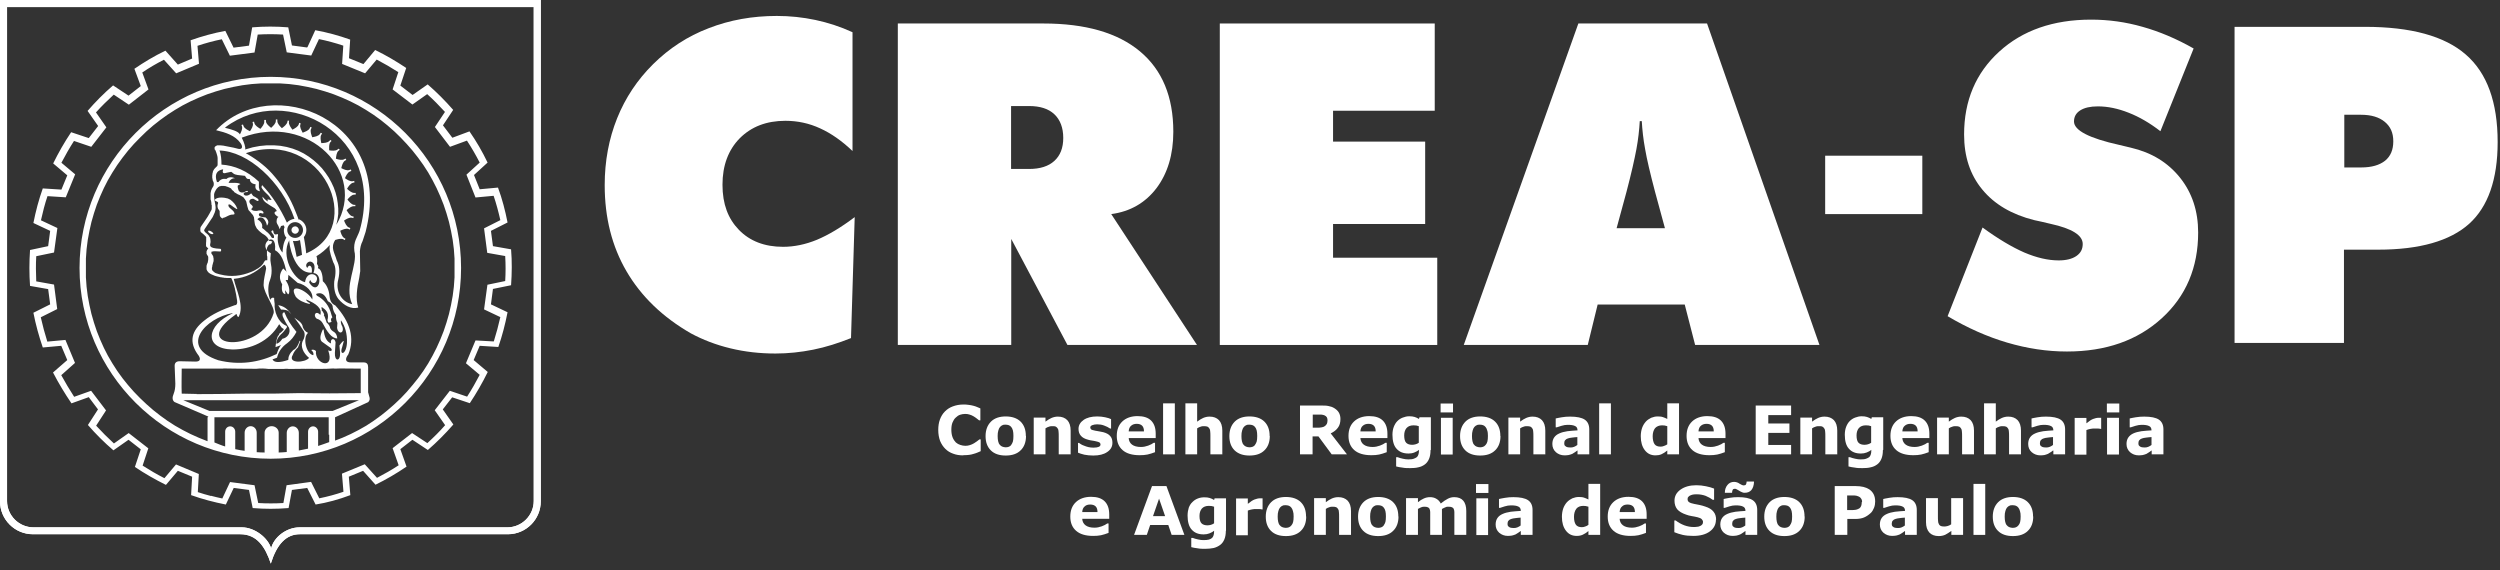 <?xml version="1.0" encoding="UTF-8"?>
<svg xmlns="http://www.w3.org/2000/svg" width="149" height="34" viewBox="0 0 149 34" fill="none">
  <rect x="0" y="0" width="149" height="34" fill="#333333" stroke="none"/>
  <g clip-path="url(#clip0_5_525)">
    <path fill-rule="evenodd" clip-rule="evenodd" d="M0 0H32.23V29.88C32.23 30.96 31.35 31.84 30.27 31.84H17.87C17.06 31.84 16.5 32.43 16.14 33.59C15.81 32.59 15.31 31.84 14.32 31.84H1.96C0.88 31.84 0 30.96 0 29.88V0ZM18.3 2.83L17.4 2.71L17.18 1.63C16.47 1.57 15.75 1.57 15.03 1.63L14.84 2.72L13.92 2.84L13.43 1.84C12.73 1.97 12.04 2.16 11.36 2.4L11.45 3.49L10.6 3.85L9.86 3.02C9.19 3.34 8.58 3.71 8.01 4.1L8.39 5.13L7.66 5.7L6.74 5.09C6.18 5.57 5.68 6.08 5.22 6.61L5.85 7.51L5.29 8.23L4.24 7.88C3.83 8.49 3.48 9.11 3.17 9.74L4.01 10.45L3.66 11.3L2.55 11.23C2.31 11.9 2.13 12.59 1.99 13.29L2.99 13.76L2.87 14.67L1.79 14.9C1.74 15.62 1.74 16.33 1.79 17.04L2.87 17.23L2.99 18.14L1.99 18.64C2.13 19.35 2.32 20.04 2.55 20.71L3.65 20.61L4.01 21.46L3.16 22.2C3.49 22.84 3.86 23.45 4.26 24.04L5.29 23.67L5.84 24.4L5.24 25.33C5.71 25.87 6.21 26.37 6.76 26.84L7.66 26.21L8.39 26.78L8.04 27.83C8.63 28.23 9.25 28.58 9.89 28.9L10.6 28.06L11.45 28.41L11.39 29.51C12.06 29.75 12.75 29.93 13.46 30.07L13.93 29.08L14.84 29.2L15.06 30.28C15.77 30.34 16.48 30.34 17.2 30.28L17.4 29.2L18.31 29.08L18.81 30.07C19.5 29.96 20.19 29.77 20.88 29.51L20.79 28.41L21.64 28.06L22.38 28.89C23.01 28.58 23.63 28.22 24.23 27.81L23.86 26.77L24.58 26.21L25.5 26.82C26.03 26.36 26.54 25.85 27.02 25.3L26.39 24.4L26.95 23.68L28 24.03C28.38 23.46 28.74 22.84 29.07 22.17L28.23 21.46L28.59 20.61L29.7 20.68C29.93 20.02 30.11 19.33 30.25 18.61L29.26 18.14L29.38 17.22L30.46 17C30.51 16.29 30.52 15.57 30.46 14.86L29.38 14.67L29.26 13.76L30.25 13.26C30.11 12.55 29.93 11.85 29.68 11.18L28.59 11.28L28.25 10.43L29.06 9.69C28.75 9.04 28.39 8.42 27.98 7.83L26.96 8.21L26.4 7.47L27.01 6.55C26.53 6 26.02 5.49 25.49 5.03L24.59 5.66L23.86 5.1L24.21 4.05C23.61 3.65 23 3.29 22.36 2.98L21.66 3.82L20.8 3.47L20.87 2.36C20.2 2.12 19.51 1.93 18.79 1.8L18.33 2.8L18.3 2.83ZM16.13 4.58C22.4 4.58 27.48 9.7 27.48 15.97C27.48 22.24 22.4 27.34 16.13 27.34C9.86 27.34 4.74 22.24 4.74 15.97C4.74 9.7 9.86 4.58 16.13 4.58ZM12.37 24.88V26.29H12.35L11.85 26.09L11.36 25.87L10.89 25.63L10.43 25.37L9.98 25.08L9.55 24.77L9.13 24.44L8.73 24.09L8.35 23.73L7.98 23.35L7.63 22.95L7.3 22.54L6.99 22.11L6.7 21.66L6.43 21.2L6.19 20.73L5.97 20.24L5.77 19.74L5.6 19.23L5.45 18.71L5.33 18.18L5.23 17.64L5.16 17.09L5.12 16.53V15.97V15.41L5.16 14.85L5.23 14.3L5.33 13.76L5.45 13.23L5.6 12.71L5.77 12.2L5.97 11.7L6.19 11.21L6.43 10.74L6.7 10.28L6.99 9.83L7.3 9.4L7.63 8.98L7.98 8.58L8.35 8.2L8.73 7.83L9.13 7.48L9.55 7.15L9.98 6.84L10.43 6.55L10.89 6.28L11.36 6.04L11.85 5.82L12.35 5.62L12.86 5.45L13.38 5.3L13.91 5.18L14.45 5.08L15 5.01L15.56 4.97H16.12H16.68L17.24 5.01L17.79 5.08L18.33 5.18L18.86 5.3L19.38 5.45L19.89 5.62L20.39 5.82L20.88 6.04L21.35 6.28L21.81 6.55L22.26 6.84L22.69 7.15L23.1 7.48L23.5 7.83L23.88 8.2L24.24 8.58L24.59 8.98L24.92 9.4L25.23 9.83L25.52 10.28L25.78 10.74L26.02 11.21L26.24 11.7L26.44 12.2L26.61 12.71L26.76 13.23L26.88 13.76L26.98 14.3L27.05 14.85L27.09 15.41V15.97V16.53L27.05 17.09L26.98 17.64L26.88 18.18L26.76 18.71L26.61 19.23L26.44 19.74L26.24 20.24L26.02 20.73L25.78 21.2L25.52 21.66L25.23 22.11L24.92 22.54L24.59 22.95L24.25 23.35L23.89 23.73L23.51 24.09L23.11 24.44L22.7 24.77L22.27 25.08L21.83 25.37L21.37 25.63L20.9 25.87L20.41 26.09L19.97 26.26V24.87L21.94 23.97C22.03 23.89 22.07 23.78 22 23.6L21.94 23.38V21.88C21.94 21.7 21.86 21.6 21.68 21.6H20.91C20.6 21.6 20.53 21.42 20.76 21.12C21.15 20.17 20.89 19.2 19.98 18.2C19.8 18.12 19.67 17.97 19.64 17.65C19.6 17.26 19.47 16.97 19.24 16.76C19.24 16.45 19.16 16.03 18.95 15.99L18.97 15.87L18.89 15.72C18.92 15.55 18.91 15.4 18.86 15.27C19.16 15.09 19.42 14.87 19.66 14.6C19.63 14.76 19.64 14.91 19.68 15.05C19.72 15.26 19.8 15.44 19.86 15.63C20.04 15.92 20.02 16.33 19.92 16.78C19.89 17.2 19.96 17.55 20.17 17.82C20.5 18.21 20.94 18.45 21.35 18.33C21.18 17.81 21.28 17.13 21.41 16.56L21.47 16.16L21.45 14.97C21.47 14.77 21.5 14.58 21.61 14.37L21.79 13.82C23.51 7.12 16.2 4.3 12.88 7.76C13.47 7.9 14 8.07 14.33 8.52C14.52 8.78 14.41 8.94 14.16 8.86C14.1 8.84 13.81 8.77 13.51 8.72C13.38 8.69 13.23 8.66 13.1 8.66H13.05H13H12.95L12.91 8.68L12.87 8.7L12.84 8.72L12.81 8.75L12.79 8.78V8.82V8.86V8.9L12.83 8.94C12.85 8.98 12.86 9.02 12.88 9.06C12.89 9.09 12.9 9.12 12.91 9.15C12.91 9.18 12.93 9.21 12.94 9.24C12.94 9.27 12.95 9.3 12.96 9.33C12.96 9.36 12.97 9.39 12.97 9.42C12.97 9.45 12.97 9.48 12.97 9.51C12.97 9.54 12.97 9.57 12.97 9.6C12.97 9.63 12.97 9.66 12.97 9.69C12.97 9.72 12.97 9.75 12.97 9.78C12.97 9.82 12.97 9.85 12.95 9.89L12.8 10.04C12.8 10.04 12.77 10.07 12.76 10.09C12.75 10.11 12.74 10.13 12.73 10.14C12.72 10.16 12.71 10.18 12.7 10.2C12.7 10.22 12.68 10.24 12.68 10.26V10.3L12.66 10.35V10.4L12.65 10.45V10.5V10.55V10.61L12.67 10.67V10.73L12.7 10.8C12.72 10.83 12.73 10.87 12.74 10.91C12.74 10.93 12.74 10.94 12.74 10.96C12.74 10.98 12.74 10.99 12.74 11.01C12.74 11.04 12.73 11.06 12.72 11.09L12.69 11.14L12.66 11.19L12.63 11.24L12.61 11.29L12.59 11.34L12.57 11.39V11.44L12.55 11.49V11.54V11.59V11.64V11.69V11.74V11.79V11.88C12.58 11.95 12.59 12.03 12.6 12.1V12.19L12.62 12.23V12.27V12.31V12.35V12.39V12.43L12.61 12.47V12.51L12.58 12.55C12.55 12.61 12.52 12.66 12.49 12.72C12.45 12.78 12.42 12.85 12.38 12.91C12.34 12.98 12.29 13.05 12.24 13.12C12.15 13.26 12.05 13.39 11.96 13.53C11.96 13.54 11.95 13.55 11.95 13.57C11.95 13.59 11.95 13.6 11.94 13.62C11.94 13.64 11.94 13.65 11.94 13.67C11.94 13.68 11.94 13.7 11.94 13.71C11.94 13.72 11.94 13.74 11.94 13.75C11.94 13.76 11.94 13.78 11.95 13.79C11.95 13.8 11.96 13.81 11.97 13.83C11.97 13.84 11.99 13.85 12 13.86C12 13.86 12.02 13.88 12.03 13.88C12.1 13.94 12.18 14 12.24 14.07C12.26 14.09 12.27 14.11 12.29 14.13V14.16V14.18V14.2V14.24V14.28C12.29 14.35 12.29 14.41 12.28 14.48V14.56V14.59V14.62V14.65V14.67L12.3 14.69V14.71L12.33 14.73L12.35 14.75L12.37 14.77L12.39 14.79L12.41 14.81H12.42C12.42 14.81 12.39 14.84 12.37 14.86L12.35 14.89L12.33 14.92V14.95L12.31 14.98V15.01V15.04V15.07V15.1V15.13C12.31 15.13 12.33 15.16 12.34 15.18C12.34 15.2 12.36 15.21 12.37 15.23C12.37 15.24 12.39 15.26 12.4 15.27V15.29L12.41 15.32V15.35C12.41 15.35 12.41 15.38 12.41 15.4C12.41 15.42 12.41 15.44 12.41 15.46C12.41 15.5 12.4 15.54 12.39 15.58V15.62C12.36 15.68 12.34 15.74 12.32 15.8C12.32 15.82 12.31 15.83 12.31 15.85C12.31 15.87 12.31 15.88 12.31 15.9C12.31 15.92 12.31 15.93 12.31 15.95C12.31 15.97 12.31 15.98 12.31 16C12.31 16.02 12.31 16.03 12.31 16.05L12.33 16.1C12.33 16.1 12.34 16.13 12.35 16.14C12.35 16.15 12.37 16.17 12.38 16.18C12.39 16.19 12.4 16.21 12.41 16.22C12.42 16.23 12.44 16.25 12.45 16.26L12.48 16.28L12.54 16.32L12.6 16.35L12.67 16.38L12.74 16.41L12.81 16.44L12.88 16.46C12.88 16.46 12.96 16.48 13 16.49C13.04 16.49 13.08 16.51 13.12 16.52C13.16 16.52 13.2 16.53 13.25 16.54C13.29 16.54 13.34 16.55 13.38 16.56C13.43 16.56 13.47 16.56 13.52 16.57C13.59 16.57 13.7 16.57 13.78 16.57C13.81 16.63 13.84 16.69 13.86 16.75C13.91 16.89 13.96 17.04 14 17.2V17.22C14.05 17.43 14.1 17.66 14.13 17.91C14.16 18.09 14.11 18.19 13.99 18.19C13.26 18.44 12.63 18.73 12.17 19.11C11.42 19.7 11.21 20.38 11.85 21.21C11.98 21.43 11.91 21.56 11.63 21.55L10.71 21.53C10.5 21.53 10.4 21.63 10.41 21.83L10.45 22.87C10.45 23.09 10.42 23.3 10.35 23.47C10.26 23.68 10.26 23.85 10.4 23.96L12.42 24.83L12.37 24.88ZM17.88 14.31C17.93 14.6 17.97 14.89 18 15.19L17.68 15.31C17.62 14.98 17.55 14.67 17.46 14.36C17.5 14.36 17.55 14.37 17.59 14.37C17.69 14.37 17.79 14.35 17.88 14.31ZM17.59 13.49C17.71 13.49 17.81 13.59 17.81 13.71C17.81 13.83 17.71 13.93 17.59 13.93C17.47 13.93 17.37 13.83 17.37 13.71C17.37 13.59 17.47 13.49 17.59 13.49ZM17.59 13.24C17.85 13.24 18.06 13.45 18.06 13.71C18.06 13.97 17.85 14.18 17.59 14.18C17.33 14.18 17.12 13.97 17.12 13.71C17.12 13.45 17.33 13.24 17.59 13.24ZM18.68 16.28C18.81 15.89 18.74 15.69 18.57 15.61C18.37 15.51 18.12 15.8 18.32 15.97C18.36 15.87 18.37 15.87 18.46 15.83C18.61 15.89 18.6 16.12 18.58 16.25C17.48 16.32 17.21 14.41 17.24 14.32C16.73 15.24 17.46 16.65 18.18 16.82C18.28 16.08 19.02 16.33 18.88 16.7C18.82 16.97 18.53 16.88 18.51 16.7C18.44 16.73 18.44 16.76 18.43 16.85C18.99 17.7 19.33 16.33 18.68 16.27M17.08 16.22C16.94 15.63 16.79 15.12 16.39 14.91C16.53 13.61 15.23 14.62 16.14 15.09C16.13 15.25 16.09 15.47 16.14 15.69C16.28 16.37 16.08 16.68 16.04 16.84C15.95 17.22 15.99 17.56 16.1 17.87C16.17 17.75 16.25 17.71 16.34 17.76C16.33 17.83 16.37 18.11 16.37 18.11C16.33 18.54 16.56 19.2 17.05 19.41C17.1 19.43 17.12 19.47 17.08 19.54C16.97 19.7 16.85 19.84 16.74 19.93C16.56 20.1 16.47 20.29 16.47 20.49C16.59 20.47 16.71 20.37 16.83 20.19C17.12 20.14 17.34 19.86 17.23 19.54C17.08 19.32 16.95 19.09 16.85 18.85C16.81 18.7 16.85 18.62 16.95 18.61C17.11 19.02 17.35 19.4 17.67 19.78C17.53 20.05 17.35 20.28 17.12 20.45C16.75 20.71 16.59 21.01 16.51 21.32L16.24 21.42C16.34 21.62 16.65 21.63 17.18 21.45C17.18 21.25 17.27 21.05 17.48 20.86C17.65 20.79 17.77 20.58 17.86 20.31L17.9 20.33L17.76 20.7C17.61 20.85 17.5 21 17.45 21.15C17.12 21.69 18.2 21.62 18.42 21.33C18.06 21.04 17.91 20.64 18.03 20.35C18.16 20.13 18.19 19.93 18.12 19.76C17.93 19.45 17.73 19.17 17.54 18.93C17.72 19.08 18.02 19.21 18.05 19.5C18.11 19.65 18.2 19.77 18.36 19.84C18.02 20.11 18.25 21.1 18.67 21.17C18.71 21.08 18.67 20.97 18.55 20.86C18.64 20.82 18.74 20.84 18.83 20.92C18.75 21.71 19.98 22.08 19.56 20.88C19.77 20.98 19.84 20.86 19.7 20.73L19.25 20.41C19.04 20.3 19.05 20.03 19.24 19.64H19.29C19.33 20.09 19.47 20.37 19.73 20.47C19.66 20.17 19.95 20.11 20 20.4L19.96 21.03C19.93 21.55 20.29 21.57 20.27 21.03L20.23 20.59C20.35 20.42 20.45 20.3 20.49 20.33L20.39 20.7C20.21 21.19 20.63 21.18 20.68 20.44C20.7 19.89 20.57 19.45 20.32 19.09C20.3 19.19 20.32 19.32 20.41 19.48C20.53 19.88 20.15 19.95 20.09 19.54L20.11 19.25C20.04 19.1 20.01 18.94 20.03 18.78C19.91 18.63 19.85 18.47 19.83 18.31C19.84 18.19 19.74 18.05 19.54 17.95C19.37 17.55 19.17 17.43 18.93 17.49C18.83 17.5 18.82 17.55 18.89 17.62C19.31 17.85 19.62 18.2 19.76 18.78L19.81 18.92C19.71 18.97 19.71 19.07 19.76 19.18C19.71 19.21 19.65 19.23 19.58 19.23C19.52 19.15 19.5 19.07 19.54 18.97C19.59 18.62 19.42 18.46 19.18 18.3L19.15 18.36C19.19 18.42 19.19 18.46 19.16 18.48C19.22 18.54 19.27 18.61 19.3 18.69C19.33 18.74 19.32 18.76 19.3 18.79C19.34 18.83 19.4 19.01 19.47 19.23C19.54 19.28 19.61 19.36 19.66 19.48C19.68 19.63 19.79 19.72 19.93 19.8C20.04 19.89 20.09 20.01 20.1 20.17C19.75 20.17 19.48 19.74 19.23 19.26C19.16 19.14 19.05 19.04 18.87 18.99C18.64 18.8 18.82 18.47 19.09 18.77C19.21 18.4 18.88 18.1 18.24 17.85C18.26 17.93 18.33 18 18.47 18.06L18.45 18.12C18.11 18.04 17.82 17.91 17.63 17.69C17.12 16.78 18.32 17.29 18.61 17.85C18.7 17.4 18.25 16.97 17.74 16.86L17.19 16.38L17.16 16.69H17.02C17.19 16.95 17.28 17.21 17.23 17.46C17.2 17.56 17.16 17.57 17.12 17.48L16.99 17.29L17.01 17.53C16.82 17.51 16.76 17.26 16.82 16.95C16.62 16.62 16.64 16.3 16.88 16L17.1 16.21L17.08 16.22ZM16.58 18.19C16.89 18.23 17.15 18.41 17.36 18.73C17.3 18.66 17.25 18.6 17.19 18.54C17.09 18.48 16.94 18.45 16.75 18.45L16.58 18.19ZM13.43 7.59C17.08 4.83 23.06 8.08 21.43 13.76C21.3 14.15 21.05 14.39 21.12 14.96C21.34 15.79 20.48 17.02 20.99 18.13C20.3 17.99 19.99 17.28 20.16 16.66C20.27 16.18 20.23 15.83 20.07 15.52C19.94 15.05 19.68 14.77 19.98 14.3C20.13 14.26 20.33 14.19 20.48 14.27L20.55 14.31L20.59 14.23L20.52 14.19C20.38 14.11 20.32 13.9 20.28 13.76V13.75C20.42 13.69 20.62 13.59 20.77 13.65L20.85 13.68L20.88 13.59L20.8 13.56C20.65 13.5 20.57 13.3 20.51 13.16C20.51 13.16 20.51 13.15 20.51 13.14C20.64 13.06 20.82 12.94 20.98 12.98L21.06 13L21.08 12.91L21 12.89C20.84 12.85 20.74 12.66 20.66 12.53C20.66 12.53 20.66 12.53 20.66 12.52C20.78 12.42 20.94 12.28 21.1 12.29H21.18V12.21H21.1C20.94 12.19 20.81 12.02 20.71 11.9C20.71 11.9 20.71 11.9 20.71 11.89C20.81 11.77 20.95 11.61 21.11 11.6H21.2V11.5H21.12C20.96 11.5 20.8 11.36 20.69 11.26C20.69 11.26 20.69 11.25 20.69 11.24C20.77 11.11 20.89 10.92 21.05 10.89L21.13 10.87L21.11 10.78L21.03 10.8C20.87 10.83 20.69 10.71 20.56 10.62C20.62 10.48 20.71 10.28 20.86 10.22L20.94 10.19L20.91 10.1L20.83 10.13C20.68 10.19 20.48 10.09 20.34 10.02C20.38 9.87 20.43 9.65 20.57 9.57L20.64 9.53L20.59 9.45L20.52 9.49C20.38 9.57 20.17 9.51 20.02 9.46C20.04 9.31 20.05 9.09 20.18 8.98L20.25 8.93L20.19 8.86L20.12 8.91C19.99 9.01 19.77 8.98 19.62 8.96C19.62 8.8 19.59 8.59 19.7 8.46L19.76 8.4L19.69 8.34L19.63 8.4C19.52 8.52 19.3 8.52 19.15 8.53C19.12 8.38 19.07 8.16 19.15 8.03L19.2 7.96L19.12 7.91L19.07 7.98C18.98 8.12 18.76 8.15 18.61 8.18C18.56 8.04 18.47 7.83 18.54 7.68L18.58 7.6L18.5 7.56L18.46 7.64C18.39 7.79 18.18 7.85 18.04 7.91C17.97 7.77 17.85 7.58 17.9 7.43L17.92 7.35L17.83 7.32L17.81 7.4C17.76 7.56 17.57 7.65 17.43 7.73C17.34 7.61 17.2 7.43 17.22 7.27L17.23 7.19H17.14L17.13 7.26C17.1 7.42 16.92 7.55 16.8 7.64C16.69 7.53 16.53 7.38 16.53 7.21V7.12H16.44V7.2C16.44 7.37 16.27 7.51 16.16 7.62C16.04 7.52 15.86 7.39 15.85 7.23V7.15H15.75V7.23C15.77 7.39 15.62 7.56 15.52 7.68C15.39 7.6 15.2 7.49 15.16 7.33L15.14 7.25L15.05 7.27L15.07 7.35C15.11 7.51 14.98 7.69 14.9 7.82C14.76 7.75 14.56 7.66 14.51 7.5L14.48 7.42L14.39 7.45L14.42 7.53C14.47 7.68 14.37 7.87 14.3 8.01L14.28 7.98C14.17 7.82 13.8 7.71 13.42 7.62M14.41 8.21C14.56 8.5 14.65 8.81 14.61 8.91L15.06 8.78L15.49 8.7L15.91 8.66H16.32L16.71 8.69L17.09 8.76L17.45 8.86L17.79 8.99L18.11 9.15L18.41 9.34L18.69 9.55L18.95 9.78L19.19 10.03L19.4 10.3L19.59 10.58L19.75 10.87L19.89 11.17L20 11.48L20.08 11.79L20.13 12.11L20.16 12.43V12.75L20.12 13.06L20.05 13.37V13.39C21.89 10.31 18.43 6.68 14.42 8.2M17.82 13.07C18.07 13.17 18.26 13.42 18.26 13.71C18.26 13.87 18.2 14.02 18.11 14.13L18.17 14.48L18.22 14.82L18.25 15.1C21.85 13.56 19.25 7.62 14.65 9.13L14.81 9.22L15.02 9.35L15.23 9.49L15.44 9.64L15.64 9.8L15.84 9.97L16.03 10.15L16.22 10.35L16.4 10.56L16.58 10.78L16.75 11.01L16.91 11.25L17.07 11.5L17.22 11.76L17.36 12.03L17.49 12.31L17.61 12.6L17.73 12.9L17.8 13.1L17.82 13.07ZM13.05 8.97C14.77 9 16.8 10.83 17.55 13.04C17.36 13.07 17.21 13.15 17.1 13.27C16.7 12.41 16.21 11.64 15.62 11.03L15.58 11.15C15.62 11.26 15.74 11.4 15.9 11.55C16.01 11.64 16.1 11.77 16.19 11.92C16.09 11.92 16.01 11.9 15.95 11.88V12.01C15.84 11.93 15.73 11.83 15.64 11.72C15.64 11.85 15.71 11.97 15.85 12.08C16.02 12.2 16.2 12.31 16.37 12.41C16.43 12.46 16.47 12.51 16.5 12.58C16.3 12.63 16.32 12.75 16.54 12.9C16.56 12.91 16.58 12.92 16.6 12.93C16.5 12.96 16.45 13.2 16.51 13.32C16.57 13.42 16.63 13.53 16.67 13.66L16.75 13.47L16.91 13.43L16.96 13.54C16.86 13.73 16.96 14.08 17.07 14.16C16.88 14.47 16.85 14.8 16.84 15.05C16.62 14.84 16.5 14.32 16.57 14.01C16.57 13.94 16.53 13.93 16.45 13.98C16.35 13.98 16.3 13.9 16.29 13.77C16.27 13.69 16.15 13.75 16.18 13.83C16.19 13.85 16.21 13.87 16.22 13.89C16.27 13.94 16.31 14 16.33 14.06V14.18H16.21C16.14 14.08 16.05 13.94 16.03 13.94C16.01 13.92 16 13.9 15.98 13.88C15.91 13.83 15.85 13.78 15.8 13.73C15.76 13.68 15.69 13.64 15.64 13.6L15.62 13.56C15.66 13.38 15.57 13.24 15.44 13.14C15.42 13.13 15.4 13.12 15.38 13.1L15.34 13.06C15.44 12.95 15.59 12.92 15.71 13.03C15.8 13.12 15.88 13.27 15.91 13.45C16.05 13.27 16 13.11 15.83 12.96C15.68 12.95 15.55 12.93 15.47 12.88C15.38 12.81 15.44 12.65 15.59 12.71C15.79 12.8 15.71 12.54 15.52 12.54C15.46 12.54 15.39 12.54 15.31 12.57C15.17 12.57 15.04 12.57 14.97 12.46C15.08 12.38 15.1 12.3 15 12.22C14.75 12.04 14.87 11.82 15.11 11.85L15.3 11.96C15.4 12.02 15.46 11.93 15.36 11.84C15.29 11.78 15.19 11.73 15.09 11.68L14.97 11.52C14.87 11.62 14.76 11.67 14.65 11.66C14.45 11.62 14.49 11.43 14.72 11.45C14.8 11.45 14.78 11.36 14.72 11.38C14.6 11.41 14.56 11.46 14.49 11.47C14.37 11.49 14.28 11.45 14.22 11.35C14.18 11.25 14.16 11.16 14.17 11.06L14.33 10.97C14.23 10.9 14.05 10.89 13.82 10.9H13.62C13.69 10.73 13.82 10.62 14.01 10.62C13.81 10.54 13.63 10.54 13.49 10.67C13.29 10.63 13.13 10.69 13.02 10.85H12.93C12.77 10.39 12.92 10.15 13.3 10.09C13.24 10.28 13.28 10.37 13.49 10.3L13.78 10.24C13.78 10.24 13.86 10.29 13.91 10.34C13.97 10.39 14.05 10.41 14.16 10.43L14.6 10.48L14.69 10.62L14.77 10.67H14.89C14.89 10.86 15.03 10.96 15.24 10.99C15.17 11.23 15.28 11.36 15.49 11.4L15.43 11.16V10.83C14.74 10.18 13.97 9.86 13.2 9.81C13.2 9.49 13.17 9.21 13.09 8.98M16.12 14.36H16.1C16.1 14.36 16.09 14.36 16.08 14.36H16.05C16.05 14.36 16.02 14.29 16 14.26L15.98 14.23C15.98 14.23 15.95 14.19 15.94 14.17V14.15H15.92L15.9 14.12L15.85 14.07C15.85 14.07 15.81 14.04 15.79 14.02C15.77 14.01 15.75 13.99 15.73 13.98C15.7 13.96 15.66 13.94 15.63 13.92C15.57 13.87 15.5 13.82 15.44 13.76L15.39 13.71C15.39 13.71 15.36 13.67 15.34 13.65H15.33L15.31 13.62C15.31 13.61 15.29 13.6 15.29 13.59C15.27 13.56 15.26 13.54 15.25 13.51C15.24 13.48 15.22 13.46 15.21 13.43L15.19 13.36L15.17 13.23C15.16 13.15 15.15 13.07 15.14 12.99C15.14 12.99 15.14 12.97 15.14 12.96C15.12 12.92 15.1 12.87 15.08 12.83C15.07 12.81 15.06 12.8 15.04 12.78L15 12.73H14.99L14.94 12.66L14.84 12.55L14.82 12.53L14.8 12.49C14.78 12.43 14.76 12.36 14.74 12.29C14.72 12.22 14.71 12.14 14.69 12.07C14.69 12.06 14.69 12.04 14.68 12.02L14.65 11.96C14.65 11.96 14.61 11.91 14.6 11.88C14.58 11.85 14.55 11.82 14.53 11.79L14.52 11.77L14.48 11.74C14.48 11.74 14.43 11.71 14.4 11.69C14.34 11.65 14.27 11.62 14.2 11.59C14.18 11.59 14.16 11.57 14.14 11.56C14.09 11.53 14.04 11.5 13.99 11.47C13.98 11.46 13.96 11.45 13.95 11.44V11.42C13.93 11.4 13.9 11.38 13.88 11.36C13.86 11.35 13.84 11.33 13.83 11.32H13.81V11.29V11.27L13.78 11.25L13.76 11.23L13.73 11.21C13.73 11.21 13.68 11.18 13.65 11.17C13.62 11.16 13.58 11.14 13.55 11.13C13.53 11.13 13.51 11.12 13.49 11.11C13.47 11.11 13.45 11.1 13.44 11.09C13.41 11.09 13.38 11.09 13.35 11.08H13.27H13.22H13.17L13.13 11.1H13.09L13.05 11.13L13.01 11.15L12.98 11.18L12.95 11.21L12.92 11.24C12.92 11.24 12.88 11.3 12.86 11.33C12.84 11.36 12.83 11.38 12.82 11.41L12.8 11.44L12.76 11.57C12.76 11.57 12.76 11.65 12.76 11.68C12.76 11.7 12.76 11.71 12.76 11.73L12.78 11.9C12.79 11.99 12.81 12.09 12.83 12.18C12.83 12.24 12.85 12.29 12.85 12.35C12.85 12.37 12.85 12.39 12.85 12.41C12.85 12.59 12.76 12.76 12.68 12.93L12.2 13.65C12.17 13.7 12.15 13.72 12.19 13.79C12.23 13.86 12.34 13.92 12.39 13.98C12.41 14.01 12.44 14.03 12.46 14.06V14.08C12.46 14.08 12.49 14.12 12.5 14.13C12.54 14.21 12.55 14.33 12.55 14.42C12.52 14.64 12.39 14.79 13.13 14.83C13.21 14.84 13.19 14.99 13.13 14.99C12.98 14.99 12.75 14.95 12.62 15H12.61L12.6 15.01V15.03V15.05V15.07V15.09V15.11C12.6 15.12 12.62 15.14 12.63 15.15C12.66 15.19 12.69 15.24 12.71 15.29C12.71 15.33 12.72 15.37 12.73 15.41C12.73 15.44 12.73 15.46 12.73 15.49V15.56C12.73 15.56 12.71 15.62 12.7 15.66C12.68 15.72 12.66 15.79 12.65 15.85V15.9C12.65 15.9 12.63 15.94 12.63 15.97V16.01V16.03V16.05L12.64 16.07V16.09L12.66 16.11V16.13L12.69 16.15L12.71 16.17L12.73 16.19L12.75 16.21L12.78 16.23L12.81 16.25L12.84 16.27C12.84 16.27 12.94 16.31 12.99 16.32C13.04 16.34 13.09 16.35 13.14 16.36C13.76 16.52 14.37 16.45 14.96 16.21C15.04 16.18 15.12 16.14 15.2 16.1L15.34 16.01C15.34 16.01 15.36 16.01 15.37 16.01C15.37 16.01 15.39 15.98 15.4 15.98C15.42 15.97 15.43 15.96 15.45 15.94C15.47 15.93 15.49 15.91 15.51 15.9C15.51 15.9 15.51 15.9 15.52 15.89L15.55 15.86C15.6 15.82 15.63 15.78 15.67 15.73C15.69 15.71 15.7 15.69 15.71 15.66C15.73 15.62 15.76 15.59 15.78 15.55L15.8 15.52H15.84L15.86 15.51C15.88 15.51 15.89 15.51 15.91 15.51H15.93V15.46C15.93 15.43 15.93 15.39 15.93 15.36C15.93 15.31 15.93 15.27 15.91 15.22C15.91 15.14 15.91 15.06 15.91 14.98C15.91 14.96 15.91 14.95 15.91 14.93C15.91 14.9 15.91 14.88 15.91 14.85C15.91 14.83 15.91 14.82 15.91 14.8C15.91 14.78 15.92 14.76 15.93 14.74C15.93 14.73 15.94 14.71 15.95 14.7L15.97 14.66L15.99 14.63C15.99 14.63 16.02 14.6 16.04 14.58H16.05L16.14 14.52L16.11 14.62L16.23 14.4L16.12 14.36ZM13.28 13.02C13.28 13.02 13.26 13.02 13.25 13.02C13.04 12.89 13.11 12.79 13.09 12.58C13.07 12.53 13.03 12.49 13 12.45C12.95 12.31 12.95 12.24 13 12.1C13 11.97 12.77 12.02 12.81 11.89C12.98 11.72 13.36 11.77 13.58 11.83C13.63 11.86 13.69 11.89 13.74 11.91C13.92 12.06 14.05 12.19 14.14 12.43C14.14 12.43 14.14 12.44 14.14 12.46H14.11C13.97 12.39 13.85 12.28 13.73 12.2C13.61 12.16 13.6 12.18 13.62 12.29C13.69 12.45 13.98 12.55 13.98 12.76C13.97 12.76 13.91 12.79 13.9 12.79C13.65 12.77 13.5 12.96 13.27 12.99L13.28 13.02ZM12.59 13.95C12.48 13.9 12.41 13.85 12.4 13.78C12.45 13.63 12.94 14.01 12.59 13.95ZM14.03 18.75C14.03 18.75 14.08 18.71 14.1 18.72C14.1 18.73 14.15 18.92 14.22 18.89C14.57 18.24 14.09 17.31 13.93 16.62C14.65 16.55 15.21 16.28 15.75 15.77C15.83 15.83 15.85 15.89 15.86 16.01C15.81 16.33 15.71 16.64 15.71 16.99C15.74 17.53 16.39 18.29 16.31 18.66C15.56 21.11 11.12 20.8 14.04 18.75M13.86 18.66C12.25 18.95 10.63 20.68 13.01 21.47C14.26 21.78 15.43 21.61 16.49 21.1C16.55 20.91 16.63 20.72 16.75 20.56C16.73 20.57 16.71 20.58 16.69 20.59L16.42 20.69C16.43 20.59 16.44 20.49 16.46 20.39C16.46 20.37 16.46 20.34 16.47 20.32C16.49 20.21 16.53 20.11 16.57 20.01H16.59L16.64 19.93V19.89C16.73 19.83 16.8 19.77 16.86 19.7L16.89 19.67V19.64L16.93 19.62L16.83 19.56L16.78 19.52L16.64 19.32C16.04 20.35 14.94 20.83 13.86 20.83C12.1 20.79 12.31 19.37 13.86 18.68M11.73 23.48C11.43 23.47 11.13 23.47 10.83 23.46C10.81 22.95 10.83 22.47 10.83 21.97C11.65 21.97 12.46 21.97 13.28 21.97C13.3 21.97 13.31 21.97 13.33 21.96C13.97 21.97 14.63 21.98 15.28 21.98C15.52 21.95 15.76 21.96 16.01 21.99C16.27 21.99 16.53 21.99 16.78 21.99C16.92 22 17.07 21.96 17.22 21.99C17.65 21.99 17.8 21.98 18.15 21.98C18.19 21.98 18.22 21.99 18.27 21.98C18.79 21.98 19.33 22 19.87 21.96C19.91 21.98 20.2 21.96 20.25 21.96C20.777 21.96 21.193 21.963 21.5 21.97C21.5 22.46 21.5 22.94 21.5 23.43C20.26 23.45 19.02 23.45 17.8 23.43C16.78 23.46 15.76 23.47 14.76 23.46C14.71 23.46 14.66 23.46 14.61 23.46C13.517 23.48 12.55 23.49 11.71 23.49M10.92 23.85H21.4L19.83 24.49H12.48L10.92 23.85ZM19.59 25.91V24.87H12.78V26.37C12.98 26.45 13.21 26.55 13.42 26.61V25.73C13.42 25.55 13.55 25.41 13.72 25.41C13.89 25.41 14.02 25.56 14.02 25.73V26.77C14.21 26.81 14.4 26.85 14.58 26.87V25.79C14.58 25.58 14.74 25.4 14.94 25.4C15.14 25.4 15.3 25.57 15.3 25.79V26.95C15.46 26.96 15.61 26.97 15.77 26.97V25.79C15.77 25.58 15.96 25.4 16.19 25.4C16.42 25.4 16.61 25.57 16.61 25.79V26.97C16.77 26.97 16.93 26.95 17.09 26.94V25.8C17.09 25.59 17.25 25.41 17.45 25.41C17.65 25.41 17.81 25.58 17.81 25.8V26.85C17.99 26.82 18.18 26.78 18.36 26.74V25.73C18.36 25.55 18.5 25.41 18.66 25.41C18.82 25.41 18.96 25.56 18.96 25.73V26.58C19.18 26.51 19.4 26.43 19.62 26.35V25.91H19.59ZM12.58 29.55C12.8 29.61 13.02 29.66 13.25 29.71L13.71 28.73L15.17 28.92L15.39 29.98C15.89 30.01 16.39 30.01 16.89 29.98L17.08 28.92L18.54 28.72L19.03 29.7C19.52 29.6 20 29.47 20.47 29.31L20.38 28.23L21.74 27.67L22.47 28.48C22.91 28.25 23.35 28 23.76 27.73L23.4 26.71L24.56 25.81L25.47 26.41C25.84 26.07 26.2 25.72 26.53 25.34L25.91 24.45L26.81 23.29L27.84 23.64C28.11 23.22 28.36 22.78 28.59 22.34L27.77 21.65L28.34 20.29L29.43 20.35C29.58 19.87 29.71 19.39 29.82 18.9L28.85 18.44L29.05 16.97L30.11 16.75C30.14 16.25 30.14 15.76 30.11 15.26L29.04 15.07L28.85 13.61L29.82 13.12C29.71 12.63 29.58 12.14 29.42 11.67L28.34 11.77L27.8 10.41L28.59 9.69C28.36 9.24 28.11 8.81 27.83 8.38L26.82 8.75L25.92 7.57L26.52 6.67C26.18 6.3 25.83 5.94 25.46 5.61L24.58 6.23L23.4 5.33L23.74 4.3C23.32 4.03 22.89 3.78 22.45 3.55L21.76 4.37L20.39 3.81L20.46 2.72C19.98 2.56 19.5 2.43 19.01 2.33L18.55 3.31L17.09 3.12L16.87 2.06C16.37 2.03 15.86 2.03 15.36 2.06L15.17 3.13L13.7 3.32L13.22 2.34C12.73 2.44 12.25 2.57 11.77 2.73L11.86 3.8L10.5 4.37L9.77 3.56C9.32 3.79 8.89 4.04 8.48 4.32L8.85 5.33L7.68 6.24L6.78 5.64C6.41 5.98 6.05 6.33 5.72 6.7L6.34 7.59L5.44 8.75L4.41 8.4C4.14 8.82 3.89 9.26 3.66 9.7L4.48 10.39L3.92 11.76L2.83 11.69C2.67 12.16 2.55 12.64 2.44 13.13L3.42 13.59L3.22 15.05L2.16 15.27C2.13 15.77 2.14 16.27 2.16 16.77L3.22 16.96L3.41 18.42L2.43 18.91C2.54 19.4 2.67 19.88 2.82 20.36L3.9 20.26L4.47 21.63L3.65 22.36C3.89 22.8 4.15 23.23 4.42 23.65L5.43 23.29L6.32 24.46L5.73 25.37C6.07 25.74 6.42 26.09 6.79 26.43L7.67 25.81L8.84 26.72L8.5 27.75C8.92 28.02 9.35 28.27 9.8 28.5L10.49 27.68L11.85 28.25L11.79 29.33C12.05 29.42 12.31 29.49 12.57 29.56M31.81 0.42V29.86C31.81 30.72 31.1 31.43 30.24 31.43H17.86C17.05 31.43 16.31 32.04 16.16 32.68C15.96 32.04 15.18 31.44 14.43 31.43H1.99C1.13 31.43 0.42 30.72 0.42 29.86V0.42H31.8H31.81Z" fill="white"></path>
    <path d="M114.57 9.28H108.78V12.76H114.57V9.28Z" fill="white"></path>
    <path d="M116.08 18.84L118.16 13.56C119.09 14.24 119.92 14.73 120.65 15.05C121.38 15.36 122.06 15.52 122.7 15.52C123.15 15.52 123.5 15.43 123.75 15.26C124.01 15.08 124.13 14.85 124.13 14.54C124.13 14.02 123.49 13.62 122.21 13.34C121.8 13.24 121.48 13.17 121.24 13.12C119.89 12.78 118.86 12.17 118.14 11.29C117.42 10.42 117.06 9.33 117.06 8.02C117.06 5.99 117.76 4.35 119.15 3.08C120.54 1.81 122.37 1.17 124.63 1.17C125.67 1.17 126.69 1.31 127.7 1.6C128.7 1.88 129.72 2.31 130.74 2.89L128.76 7.82C128.14 7.34 127.51 6.97 126.87 6.72C126.24 6.47 125.63 6.34 125.03 6.34C124.58 6.34 124.23 6.42 123.98 6.58C123.73 6.74 123.61 6.96 123.61 7.24C123.61 7.77 124.51 8.24 126.32 8.64C126.61 8.71 126.83 8.76 126.99 8.8C128.24 9.09 129.21 9.69 129.93 10.59C130.65 11.49 131.01 12.58 131.01 13.86C131.01 15.94 130.29 17.65 128.84 18.97C127.39 20.29 125.51 20.95 123.19 20.95C122 20.95 120.82 20.77 119.63 20.42C118.44 20.07 117.25 19.54 116.07 18.84M133.18 20.45V1.6H140.96C143.69 1.6 145.7 2.15 146.96 3.25C148.23 4.35 148.86 6.09 148.86 8.47C148.86 10.69 148.29 12.32 147.16 13.34C146.02 14.36 144.21 14.88 141.74 14.88H139.7V20.44H133.18V20.45ZM139.72 6.84V9.98H140.73C141.35 9.98 141.82 9.84 142.15 9.58C142.48 9.31 142.64 8.93 142.64 8.42C142.64 7.91 142.47 7.54 142.13 7.26C141.79 6.98 141.32 6.84 140.72 6.84H139.71H139.72Z" fill="white"></path>
    <path fill-rule="evenodd" clip-rule="evenodd" d="M72.7 20.56V1.4H85.51V6.6H79.45V8.44H84.94V13.35H79.45V15.36H85.66V20.56H72.7Z" fill="white"></path>
    <path fill-rule="evenodd" clip-rule="evenodd" d="M50.81 9C50.18 8.4 49.54 7.95 48.88 7.65C48.23 7.35 47.54 7.2 46.81 7.2C45.68 7.2 44.78 7.55 44.09 8.24C43.41 8.93 43.06 9.86 43.06 11.01C43.06 12.16 43.39 13.03 44.04 13.7C44.69 14.37 45.57 14.71 46.67 14.71C47.33 14.71 48.01 14.57 48.69 14.29C49.38 14 50.12 13.56 50.94 12.94L50.72 20.15C49.97 20.45 49.22 20.69 48.47 20.84C47.72 20.99 46.97 21.07 46.22 21.07C45.29 21.07 44.39 20.97 43.53 20.76C42.66 20.55 41.89 20.25 41.18 19.87C39.49 18.9 38.21 17.66 37.34 16.17C36.47 14.68 36.04 12.97 36.04 11.03C36.04 9.6 36.29 8.27 36.78 7.05C37.27 5.83 37.99 4.75 38.93 3.82C39.88 2.88 40.98 2.16 42.24 1.68C43.5 1.19 44.85 0.95 46.3 0.95C47.08 0.95 47.84 1.03 48.6 1.19C49.35 1.35 50.09 1.59 50.81 1.92V9.01V9Z" fill="white"></path>
    <path fill-rule="evenodd" clip-rule="evenodd" d="M87.24 20.56L94.07 1.4H101.74L108.44 20.56H101.03L100.41 18.15H95.22L94.63 20.56H87.24ZM96.37 13.6H99.23L98.64 11.43C98.35 10.33 98.15 9.48 98.05 8.89C97.94 8.3 97.88 7.74 97.85 7.22H97.73C97.7 7.74 97.64 8.3 97.53 8.89C97.42 9.48 97.23 10.33 96.94 11.43L96.35 13.6H96.37Z" fill="white"></path>
    <path fill-rule="evenodd" clip-rule="evenodd" d="M53.51 20.56V1.4H62.18C64.69 1.4 66.61 1.95 67.94 3.06C69.27 4.17 69.93 5.77 69.93 7.85C69.93 9.21 69.59 10.33 68.93 11.21C68.26 12.09 67.36 12.61 66.23 12.76L71.34 20.56H63.62L60.27 14.24V20.56H53.52H53.51ZM60.26 6.33V10.07H61.33C61.99 10.07 62.49 9.91 62.84 9.59C63.19 9.27 63.37 8.82 63.37 8.22C63.37 7.62 63.19 7.14 62.84 6.81C62.49 6.48 61.99 6.32 61.33 6.32H60.26V6.33Z" fill="white"></path>
    <path d="M57.41 27.14C57.19 27.14 56.99 27.11 56.81 27.04C56.63 26.98 56.47 26.88 56.34 26.75C56.21 26.62 56.11 26.47 56.03 26.28C55.96 26.09 55.92 25.87 55.92 25.63C55.92 25.4 55.95 25.19 56.02 25C56.09 24.81 56.19 24.65 56.32 24.52C56.45 24.39 56.6 24.29 56.79 24.22C56.98 24.15 57.18 24.11 57.4 24.11C57.52 24.11 57.63 24.11 57.73 24.13C57.83 24.14 57.92 24.16 58 24.18C58.09 24.2 58.17 24.23 58.24 24.26C58.31 24.29 58.37 24.32 58.43 24.34V25.05H58.35C58.35 25.05 58.27 24.98 58.21 24.94C58.16 24.9 58.09 24.85 58.02 24.81C57.95 24.77 57.87 24.73 57.79 24.71C57.71 24.68 57.62 24.67 57.52 24.67C57.41 24.67 57.32 24.69 57.22 24.72C57.13 24.75 57.04 24.81 56.96 24.89C56.88 24.96 56.82 25.06 56.77 25.18C56.72 25.3 56.7 25.45 56.7 25.62C56.7 25.79 56.73 25.96 56.78 26.08C56.83 26.2 56.9 26.3 56.97 26.37C57.05 26.44 57.14 26.49 57.24 26.52C57.34 26.55 57.43 26.57 57.53 26.57C57.63 26.57 57.71 26.56 57.8 26.53C57.89 26.5 57.97 26.47 58.05 26.42C58.11 26.38 58.17 26.34 58.23 26.3C58.28 26.26 58.33 26.22 58.37 26.19H58.45V26.89C58.38 26.92 58.31 26.95 58.24 26.98C58.17 27.01 58.1 27.03 58.03 27.05C57.93 27.08 57.85 27.1 57.76 27.11C57.68 27.12 57.56 27.13 57.41 27.13" fill="white"></path>
    <path d="M61.15 25.99C61.15 26.35 61.04 26.64 60.83 26.84C60.62 27.05 60.32 27.15 59.94 27.15C59.56 27.15 59.26 27.05 59.05 26.84C58.84 26.63 58.74 26.35 58.74 25.99C58.74 25.63 58.85 25.34 59.06 25.13C59.27 24.92 59.57 24.82 59.94 24.82C60.31 24.82 60.62 24.92 60.83 25.13C61.04 25.34 61.14 25.62 61.14 25.98M60.27 26.51C60.31 26.45 60.35 26.39 60.37 26.31C60.39 26.23 60.4 26.12 60.4 25.98C60.4 25.85 60.39 25.74 60.37 25.66C60.35 25.57 60.31 25.5 60.27 25.45C60.23 25.4 60.18 25.36 60.12 25.34C60.06 25.32 60 25.31 59.93 25.31C59.86 25.31 59.8 25.31 59.75 25.34C59.7 25.36 59.65 25.39 59.6 25.45C59.56 25.5 59.52 25.57 59.5 25.66C59.47 25.75 59.46 25.86 59.46 25.99C59.46 26.11 59.47 26.21 59.49 26.3C59.51 26.39 59.54 26.46 59.59 26.51C59.63 26.56 59.68 26.6 59.74 26.62C59.8 26.64 59.86 26.66 59.94 26.66C60 26.66 60.07 26.65 60.12 26.63C60.18 26.61 60.23 26.57 60.27 26.52" fill="white"></path>
    <path d="M63.8 27.08H63.1V25.99C63.1 25.9 63.1 25.81 63.09 25.73C63.09 25.64 63.07 25.58 63.04 25.54C63.01 25.49 62.98 25.46 62.93 25.43C62.88 25.4 62.81 25.4 62.72 25.4C62.66 25.4 62.59 25.4 62.52 25.43C62.45 25.45 62.38 25.48 62.31 25.53V27.08H61.61V24.89H62.31V25.13C62.44 25.03 62.56 24.96 62.67 24.91C62.79 24.86 62.91 24.83 63.05 24.83C63.29 24.83 63.47 24.9 63.61 25.04C63.74 25.18 63.81 25.39 63.81 25.66V27.09L63.8 27.08Z" fill="white"></path>
    <path d="M66.3 26.39C66.3 26.62 66.2 26.8 65.99 26.94C65.79 27.08 65.51 27.15 65.16 27.15C64.96 27.15 64.79 27.13 64.63 27.1C64.47 27.06 64.34 27.02 64.25 26.98V26.4H64.31C64.31 26.4 64.39 26.45 64.43 26.48C64.48 26.51 64.54 26.54 64.63 26.57C64.7 26.6 64.79 26.63 64.88 26.65C64.97 26.67 65.07 26.68 65.18 26.68C65.32 26.68 65.42 26.66 65.49 26.63C65.56 26.6 65.59 26.55 65.59 26.49C65.59 26.44 65.57 26.4 65.53 26.37C65.49 26.35 65.42 26.32 65.31 26.3C65.26 26.29 65.19 26.27 65.1 26.26C65.01 26.25 64.93 26.23 64.86 26.21C64.66 26.16 64.51 26.08 64.42 25.97C64.32 25.86 64.28 25.72 64.28 25.56C64.28 25.35 64.38 25.17 64.58 25.03C64.78 24.89 65.05 24.82 65.4 24.82C65.56 24.82 65.72 24.84 65.87 24.87C66.02 24.9 66.14 24.94 66.22 24.98V25.54H66.16C66.06 25.47 65.94 25.41 65.8 25.36C65.67 25.31 65.53 25.29 65.39 25.29C65.28 25.29 65.18 25.31 65.1 25.34C65.02 25.37 64.98 25.42 64.98 25.47C64.98 25.52 65 25.56 65.03 25.59C65.06 25.62 65.15 25.64 65.28 25.67C65.35 25.68 65.43 25.7 65.51 25.71C65.59 25.72 65.68 25.74 65.76 25.76C65.94 25.81 66.08 25.88 66.17 25.99C66.26 26.09 66.3 26.22 66.3 26.38" fill="white"></path>
    <path d="M68.88 26.11H67.27C67.28 26.28 67.35 26.41 67.47 26.5C67.59 26.59 67.77 26.64 68 26.64C68.15 26.64 68.29 26.61 68.43 26.56C68.57 26.51 68.68 26.45 68.76 26.39H68.84V26.95C68.68 27.01 68.53 27.06 68.39 27.09C68.25 27.12 68.09 27.13 67.92 27.13C67.48 27.13 67.14 27.03 66.91 26.83C66.68 26.63 66.56 26.35 66.56 25.98C66.56 25.61 66.67 25.33 66.89 25.12C67.11 24.91 67.42 24.8 67.8 24.8C68.16 24.8 68.43 24.89 68.61 25.07C68.79 25.25 68.88 25.51 68.88 25.85V26.1V26.11ZM68.18 25.7C68.18 25.55 68.14 25.44 68.07 25.37C68 25.3 67.89 25.26 67.75 25.26C67.61 25.26 67.5 25.3 67.42 25.37C67.33 25.44 67.28 25.55 67.27 25.71H68.18V25.7Z" fill="white"></path>
    <path d="M70.02 24.04H69.32V27.08H70.02V24.04Z" fill="white"></path>
    <path d="M72.84 27.08H72.14V25.99C72.14 25.9 72.14 25.81 72.13 25.73C72.13 25.64 72.11 25.58 72.08 25.54C72.05 25.49 72.02 25.46 71.97 25.43C71.92 25.41 71.85 25.4 71.76 25.4C71.7 25.4 71.63 25.4 71.56 25.43C71.49 25.45 71.42 25.48 71.35 25.53V27.08H70.65V24.04H71.35V25.13C71.48 25.03 71.6 24.96 71.71 24.91C71.83 24.86 71.95 24.83 72.09 24.83C72.33 24.83 72.51 24.9 72.65 25.04C72.78 25.18 72.85 25.39 72.85 25.66V27.09L72.84 27.08Z" fill="white"></path>
    <path d="M75.68 25.99C75.68 26.35 75.57 26.64 75.36 26.84C75.15 27.05 74.85 27.15 74.47 27.15C74.09 27.15 73.8 27.05 73.58 26.84C73.37 26.63 73.27 26.35 73.27 25.99C73.27 25.63 73.38 25.34 73.59 25.13C73.8 24.92 74.1 24.82 74.47 24.82C74.84 24.82 75.15 24.92 75.36 25.13C75.57 25.34 75.67 25.62 75.67 25.98M74.8 26.51C74.84 26.45 74.88 26.39 74.9 26.31C74.92 26.23 74.93 26.12 74.93 25.98C74.93 25.85 74.92 25.74 74.9 25.66C74.88 25.57 74.84 25.5 74.8 25.45C74.76 25.4 74.71 25.36 74.65 25.34C74.59 25.32 74.53 25.31 74.46 25.31C74.39 25.31 74.33 25.31 74.28 25.34C74.23 25.36 74.18 25.39 74.13 25.45C74.09 25.5 74.05 25.57 74.03 25.66C74 25.75 73.99 25.86 73.99 25.99C73.99 26.11 74 26.21 74.02 26.3C74.04 26.39 74.07 26.46 74.12 26.51C74.16 26.56 74.21 26.6 74.27 26.62C74.33 26.64 74.39 26.66 74.47 26.66C74.53 26.66 74.59 26.65 74.65 26.63C74.71 26.61 74.76 26.57 74.8 26.52" fill="white"></path>
    <path d="M80.29 27.08H79.37L78.58 26.01H78.23V27.08H77.48V24.17H78.74C78.91 24.17 79.06 24.17 79.18 24.2C79.3 24.22 79.42 24.26 79.53 24.33C79.64 24.4 79.73 24.48 79.79 24.58C79.85 24.68 79.89 24.81 79.89 24.97C79.89 25.19 79.84 25.36 79.74 25.49C79.64 25.63 79.5 25.74 79.31 25.83L80.28 27.08H80.29ZM79.12 25.06C79.12 24.99 79.11 24.92 79.08 24.87C79.05 24.82 79 24.78 78.93 24.75C78.88 24.73 78.82 24.72 78.75 24.71C78.68 24.71 78.6 24.71 78.51 24.71H78.24V25.49H78.47C78.59 25.49 78.69 25.49 78.77 25.47C78.85 25.46 78.92 25.43 78.97 25.39C79.02 25.35 79.06 25.3 79.08 25.26C79.1 25.21 79.12 25.15 79.12 25.06Z" fill="white"></path>
    <path d="M82.69 26.11H81.08C81.09 26.28 81.16 26.41 81.28 26.5C81.4 26.59 81.58 26.64 81.81 26.64C81.96 26.64 82.1 26.61 82.24 26.56C82.38 26.51 82.49 26.45 82.57 26.39H82.65V26.95C82.49 27.01 82.34 27.06 82.2 27.09C82.06 27.12 81.9 27.13 81.73 27.13C81.29 27.13 80.95 27.03 80.72 26.83C80.49 26.63 80.37 26.35 80.37 25.98C80.37 25.61 80.48 25.33 80.7 25.12C80.92 24.91 81.23 24.8 81.61 24.8C81.97 24.8 82.24 24.89 82.42 25.07C82.6 25.25 82.69 25.51 82.69 25.85V26.1V26.11ZM81.99 25.7C81.99 25.55 81.95 25.44 81.88 25.37C81.81 25.3 81.7 25.26 81.56 25.26C81.42 25.26 81.31 25.3 81.23 25.37C81.14 25.44 81.09 25.55 81.08 25.71H81.99V25.7Z" fill="white"></path>
    <path d="M85.26 26.83C85.26 27.04 85.23 27.21 85.17 27.35C85.11 27.49 85.03 27.6 84.92 27.68C84.81 27.76 84.69 27.82 84.54 27.85C84.39 27.89 84.22 27.9 84.04 27.9C83.89 27.9 83.74 27.9 83.59 27.87C83.44 27.85 83.31 27.83 83.21 27.8V27.25H83.3C83.39 27.28 83.49 27.32 83.61 27.34C83.73 27.37 83.84 27.38 83.94 27.38C84.07 27.38 84.18 27.37 84.26 27.34C84.34 27.31 84.4 27.28 84.45 27.24C84.49 27.2 84.52 27.15 84.54 27.08C84.56 27.02 84.57 26.94 84.57 26.85V26.81C84.49 26.88 84.39 26.93 84.29 26.97C84.19 27.01 84.07 27.03 83.95 27.03C83.64 27.03 83.41 26.94 83.24 26.75C83.07 26.57 82.99 26.28 82.99 25.91C82.99 25.73 83.02 25.57 83.07 25.44C83.12 25.31 83.19 25.19 83.28 25.1C83.37 25.01 83.47 24.94 83.6 24.89C83.73 24.84 83.85 24.81 83.99 24.81C84.11 24.81 84.22 24.82 84.31 24.85C84.41 24.88 84.49 24.92 84.57 24.97L84.6 24.87H85.28V26.81L85.26 26.83ZM84.56 26.39V25.4C84.56 25.4 84.47 25.37 84.41 25.36C84.35 25.36 84.3 25.35 84.25 25.35C84.07 25.35 83.93 25.4 83.83 25.51C83.74 25.62 83.69 25.76 83.69 25.95C83.69 26.16 83.73 26.31 83.81 26.39C83.89 26.47 84.01 26.51 84.16 26.51C84.23 26.51 84.3 26.5 84.37 26.48C84.44 26.46 84.5 26.43 84.56 26.39Z" fill="white"></path>
    <path d="M86.6 24.58H85.86V24.05H86.6V24.58ZM86.58 27.09H85.88V24.9H86.58V27.09Z" fill="white"></path>
    <path d="M89.43 25.99C89.43 26.35 89.32 26.64 89.11 26.84C88.9 27.05 88.6 27.15 88.22 27.15C87.84 27.15 87.54 27.05 87.33 26.84C87.12 26.63 87.02 26.35 87.02 25.99C87.02 25.63 87.13 25.34 87.34 25.13C87.55 24.92 87.85 24.82 88.22 24.82C88.59 24.82 88.9 24.92 89.11 25.13C89.32 25.34 89.42 25.62 89.42 25.98M88.55 26.51C88.6 26.45 88.63 26.39 88.65 26.31C88.67 26.23 88.68 26.12 88.68 25.98C88.68 25.85 88.67 25.74 88.64 25.66C88.62 25.57 88.58 25.5 88.54 25.45C88.5 25.4 88.45 25.36 88.39 25.34C88.33 25.32 88.27 25.31 88.2 25.31C88.13 25.31 88.07 25.31 88.02 25.34C87.97 25.36 87.92 25.39 87.87 25.45C87.83 25.5 87.79 25.57 87.77 25.66C87.74 25.75 87.73 25.86 87.73 25.99C87.73 26.11 87.74 26.21 87.76 26.3C87.78 26.39 87.81 26.46 87.86 26.51C87.9 26.56 87.95 26.6 88.01 26.62C88.07 26.64 88.13 26.66 88.21 26.66C88.27 26.66 88.34 26.65 88.39 26.63C88.45 26.61 88.5 26.57 88.54 26.52" fill="white"></path>
    <path d="M92.09 27.08H91.39V25.99C91.39 25.9 91.39 25.81 91.38 25.73C91.38 25.64 91.36 25.58 91.33 25.54C91.3 25.49 91.27 25.46 91.22 25.43C91.17 25.41 91.1 25.4 91.01 25.4C90.95 25.4 90.88 25.4 90.81 25.43C90.74 25.45 90.67 25.48 90.6 25.53V27.08H89.9V24.89H90.6V25.13C90.73 25.03 90.85 24.96 90.96 24.91C91.08 24.86 91.2 24.83 91.34 24.83C91.58 24.83 91.76 24.9 91.9 25.04C92.03 25.18 92.1 25.39 92.1 25.66V27.09L92.09 27.08Z" fill="white"></path>
    <path d="M94.01 26.85C94.01 26.85 93.93 26.91 93.87 26.95C93.81 26.99 93.76 27.02 93.71 27.05C93.64 27.08 93.57 27.1 93.49 27.12C93.42 27.13 93.33 27.14 93.25 27.14C93.04 27.14 92.87 27.07 92.73 26.95C92.59 26.82 92.52 26.66 92.52 26.46C92.52 26.3 92.56 26.17 92.63 26.07C92.7 25.97 92.8 25.89 92.94 25.83C93.07 25.77 93.23 25.73 93.42 25.7C93.61 25.68 93.81 25.66 94.02 25.65C94.02 25.52 93.97 25.43 93.87 25.39C93.77 25.34 93.63 25.32 93.43 25.32C93.31 25.32 93.19 25.34 93.06 25.38C92.93 25.42 92.83 25.45 92.78 25.47H92.72V24.94C92.79 24.92 92.92 24.9 93.08 24.87C93.25 24.84 93.41 24.83 93.58 24.83C93.98 24.83 94.27 24.89 94.45 25.01C94.63 25.13 94.72 25.33 94.72 25.59V27.08H94.02V26.85H94.01ZM94.01 26.51V26.05C93.91 26.05 93.81 26.07 93.7 26.08C93.59 26.09 93.51 26.11 93.45 26.13C93.38 26.15 93.33 26.18 93.29 26.23C93.25 26.27 93.23 26.33 93.23 26.4C93.23 26.45 93.23 26.48 93.24 26.51C93.24 26.54 93.27 26.57 93.3 26.59C93.33 26.62 93.37 26.64 93.41 26.65C93.45 26.66 93.52 26.67 93.61 26.67C93.68 26.67 93.75 26.66 93.82 26.63C93.89 26.6 93.96 26.56 94.01 26.52" fill="white"></path>
    <path d="M96.01 24.04H95.31V27.08H96.01V24.04Z" fill="white"></path>
    <path d="M100.07 27.08H99.37V26.85C99.25 26.95 99.14 27.02 99.03 27.07C98.92 27.12 98.8 27.14 98.67 27.14C98.4 27.14 98.19 27.04 98.03 26.83C97.87 26.62 97.79 26.35 97.79 26C97.79 25.81 97.82 25.65 97.87 25.5C97.92 25.36 98 25.23 98.09 25.13C98.18 25.03 98.29 24.96 98.41 24.9C98.54 24.85 98.66 24.82 98.79 24.82C98.92 24.82 99.03 24.83 99.11 24.86C99.19 24.89 99.28 24.92 99.37 24.97V24.04H100.07V27.08ZM99.37 26.48V25.4C99.37 25.4 99.27 25.37 99.21 25.36C99.16 25.36 99.11 25.35 99.06 25.35C98.88 25.35 98.74 25.41 98.64 25.52C98.55 25.64 98.5 25.8 98.5 26C98.5 26.2 98.54 26.37 98.61 26.47C98.68 26.57 98.8 26.62 98.97 26.62C99.03 26.62 99.1 26.61 99.17 26.58C99.24 26.56 99.31 26.52 99.36 26.49" fill="white"></path>
    <path d="M102.84 26.11H101.23C101.24 26.28 101.31 26.41 101.43 26.5C101.55 26.59 101.73 26.64 101.96 26.64C102.11 26.64 102.25 26.61 102.39 26.56C102.53 26.51 102.64 26.45 102.72 26.39H102.8V26.95C102.64 27.01 102.49 27.06 102.35 27.09C102.21 27.12 102.05 27.13 101.88 27.13C101.44 27.13 101.1 27.03 100.87 26.83C100.64 26.63 100.52 26.35 100.52 25.98C100.52 25.61 100.63 25.33 100.85 25.12C101.07 24.91 101.38 24.8 101.76 24.8C102.12 24.8 102.39 24.89 102.57 25.07C102.75 25.25 102.84 25.51 102.84 25.85V26.1V26.11ZM102.14 25.7C102.14 25.55 102.1 25.44 102.03 25.37C101.96 25.3 101.85 25.26 101.71 25.26C101.58 25.26 101.46 25.3 101.38 25.37C101.29 25.44 101.24 25.55 101.23 25.71H102.14V25.7Z" fill="white"></path>
    <path d="M106.75 27.08H104.64V24.17H106.75V24.74H105.39V25.24H106.65V25.8H105.39V26.52H106.75V27.08Z" fill="white"></path>
    <path d="M109.49 27.08H108.79V25.99C108.79 25.9 108.79 25.81 108.78 25.73C108.78 25.64 108.76 25.58 108.73 25.54C108.7 25.49 108.67 25.46 108.62 25.43C108.57 25.4 108.5 25.4 108.41 25.4C108.35 25.4 108.28 25.4 108.21 25.43C108.14 25.45 108.07 25.48 108 25.53V27.08H107.3V24.89H108V25.13C108.13 25.03 108.25 24.96 108.36 24.91C108.48 24.86 108.6 24.83 108.74 24.83C108.98 24.83 109.16 24.9 109.3 25.04C109.43 25.18 109.5 25.39 109.5 25.66V27.09L109.49 27.08Z" fill="white"></path>
    <path d="M112.22 26.83C112.22 27.04 112.19 27.21 112.13 27.35C112.07 27.49 111.99 27.6 111.88 27.68C111.77 27.76 111.65 27.82 111.5 27.85C111.35 27.89 111.18 27.9 111 27.9C110.85 27.9 110.7 27.9 110.55 27.87C110.4 27.85 110.27 27.83 110.17 27.8V27.25H110.26C110.35 27.28 110.45 27.32 110.57 27.34C110.69 27.37 110.8 27.38 110.9 27.38C111.03 27.38 111.14 27.37 111.22 27.34C111.3 27.31 111.36 27.28 111.41 27.24C111.45 27.2 111.48 27.15 111.5 27.08C111.52 27.02 111.53 26.94 111.53 26.85V26.81C111.45 26.88 111.35 26.93 111.25 26.97C111.15 27.01 111.03 27.03 110.91 27.03C110.6 27.03 110.37 26.94 110.2 26.75C110.03 26.57 109.95 26.28 109.95 25.91C109.95 25.73 109.98 25.57 110.03 25.44C110.08 25.31 110.15 25.19 110.24 25.1C110.33 25.01 110.43 24.94 110.56 24.89C110.69 24.84 110.82 24.81 110.95 24.81C111.07 24.81 111.18 24.82 111.27 24.85C111.37 24.88 111.45 24.92 111.53 24.97L111.56 24.87H112.24V26.81L112.22 26.83ZM111.52 26.39V25.4C111.52 25.4 111.43 25.37 111.37 25.36C111.31 25.36 111.26 25.35 111.21 25.35C111.03 25.35 110.89 25.4 110.79 25.51C110.7 25.62 110.65 25.76 110.65 25.95C110.65 26.16 110.69 26.31 110.77 26.39C110.85 26.47 110.97 26.51 111.12 26.51C111.19 26.51 111.26 26.5 111.33 26.48C111.4 26.46 111.46 26.43 111.52 26.39Z" fill="white"></path>
    <path d="M114.99 26.11H113.38C113.39 26.28 113.46 26.41 113.58 26.5C113.7 26.59 113.88 26.64 114.11 26.64C114.26 26.64 114.4 26.61 114.54 26.56C114.68 26.51 114.79 26.45 114.87 26.39H114.95V26.95C114.79 27.01 114.64 27.06 114.5 27.09C114.36 27.12 114.2 27.13 114.03 27.13C113.59 27.13 113.25 27.03 113.02 26.83C112.79 26.63 112.67 26.35 112.67 25.98C112.67 25.61 112.78 25.33 113 25.12C113.22 24.91 113.53 24.8 113.91 24.8C114.27 24.8 114.54 24.89 114.72 25.07C114.9 25.25 114.99 25.51 114.99 25.85V26.1V26.11ZM114.29 25.7C114.29 25.55 114.25 25.44 114.18 25.37C114.11 25.3 114 25.26 113.86 25.26C113.72 25.26 113.61 25.3 113.53 25.37C113.44 25.44 113.39 25.55 113.38 25.71H114.29V25.7Z" fill="white"></path>
    <path d="M117.64 27.08H116.94V25.99C116.94 25.9 116.94 25.81 116.93 25.73C116.93 25.64 116.91 25.58 116.88 25.54C116.85 25.49 116.82 25.46 116.77 25.43C116.72 25.41 116.65 25.4 116.56 25.4C116.5 25.4 116.43 25.4 116.36 25.43C116.29 25.45 116.22 25.48 116.15 25.53V27.08H115.45V24.89H116.15V25.13C116.28 25.03 116.4 24.96 116.51 24.91C116.63 24.86 116.75 24.83 116.89 24.83C117.13 24.83 117.31 24.9 117.45 25.04C117.58 25.18 117.65 25.39 117.65 25.66V27.09L117.64 27.08Z" fill="white"></path>
    <path d="M120.44 27.08H119.74V25.99C119.74 25.9 119.74 25.81 119.73 25.73C119.73 25.64 119.71 25.58 119.68 25.54C119.65 25.49 119.62 25.46 119.57 25.43C119.52 25.41 119.45 25.4 119.36 25.4C119.3 25.4 119.23 25.4 119.16 25.43C119.09 25.45 119.02 25.48 118.95 25.53V27.08H118.25V24.04H118.95V25.13C119.08 25.03 119.2 24.96 119.31 24.91C119.43 24.86 119.55 24.83 119.69 24.83C119.93 24.83 120.11 24.9 120.25 25.04C120.38 25.18 120.45 25.39 120.45 25.66V27.09L120.44 27.08Z" fill="white"></path>
    <path d="M122.36 26.85C122.36 26.85 122.27 26.91 122.22 26.95C122.16 26.99 122.11 27.02 122.06 27.05C121.99 27.08 121.92 27.1 121.85 27.12C121.78 27.13 121.69 27.14 121.61 27.14C121.4 27.14 121.23 27.07 121.09 26.95C120.95 26.83 120.88 26.66 120.88 26.46C120.88 26.3 120.92 26.17 120.99 26.07C121.06 25.97 121.16 25.89 121.3 25.83C121.43 25.77 121.59 25.73 121.78 25.7C121.97 25.68 122.17 25.66 122.38 25.65C122.38 25.52 122.33 25.43 122.23 25.39C122.13 25.34 121.99 25.32 121.79 25.32C121.67 25.32 121.55 25.34 121.42 25.38C121.29 25.42 121.19 25.45 121.14 25.47H121.08V24.94C121.15 24.92 121.28 24.9 121.44 24.87C121.61 24.84 121.77 24.83 121.94 24.83C122.34 24.83 122.63 24.89 122.81 25.01C122.99 25.13 123.08 25.33 123.08 25.59V27.08H122.38V26.85H122.36ZM122.36 26.51V26.05C122.26 26.05 122.16 26.07 122.05 26.08C121.94 26.09 121.85 26.11 121.8 26.13C121.73 26.15 121.68 26.18 121.64 26.23C121.6 26.27 121.58 26.33 121.58 26.4C121.58 26.45 121.58 26.48 121.59 26.51C121.59 26.54 121.62 26.57 121.65 26.59C121.68 26.62 121.72 26.64 121.76 26.65C121.8 26.66 121.87 26.67 121.96 26.67C122.03 26.67 122.1 26.66 122.17 26.63C122.24 26.6 122.31 26.56 122.36 26.52" fill="white"></path>
    <path d="M125.24 25.56H125.18C125.18 25.56 125.1 25.54 125.04 25.54C124.97 25.54 124.92 25.54 124.87 25.54C124.77 25.54 124.68 25.54 124.6 25.56C124.52 25.57 124.44 25.6 124.35 25.63V27.1H123.65V24.91H124.35V25.23C124.51 25.1 124.64 25.01 124.75 24.97C124.86 24.93 124.97 24.9 125.07 24.9C125.1 24.9 125.12 24.9 125.15 24.9C125.18 24.9 125.21 24.9 125.23 24.9V25.57L125.24 25.56Z" fill="white"></path>
    <path d="M126.31 24.58H125.57V24.05H126.31V24.58ZM126.29 27.09H125.58V24.9H126.29V27.09Z" fill="white"></path>
    <path d="M128.23 26.85C128.23 26.85 128.15 26.91 128.09 26.95C128.03 26.99 127.98 27.02 127.93 27.05C127.86 27.08 127.79 27.1 127.71 27.12C127.64 27.13 127.55 27.14 127.47 27.14C127.26 27.14 127.09 27.07 126.95 26.95C126.81 26.82 126.74 26.66 126.74 26.46C126.74 26.3 126.78 26.17 126.85 26.07C126.92 25.97 127.02 25.89 127.15 25.83C127.28 25.77 127.44 25.73 127.63 25.7C127.82 25.68 128.02 25.66 128.23 25.65C128.23 25.52 128.18 25.43 128.08 25.39C127.98 25.34 127.84 25.32 127.64 25.32C127.53 25.32 127.4 25.34 127.27 25.38C127.14 25.42 127.04 25.45 126.99 25.47H126.93V24.94C127 24.92 127.13 24.9 127.29 24.87C127.46 24.84 127.63 24.83 127.8 24.83C128.2 24.83 128.49 24.89 128.67 25.01C128.85 25.13 128.94 25.33 128.94 25.59V27.08H128.24V26.85H128.23ZM128.23 26.51V26.05C128.13 26.05 128.03 26.07 127.92 26.08C127.81 26.09 127.73 26.11 127.67 26.13C127.6 26.15 127.55 26.18 127.51 26.23C127.47 26.27 127.45 26.33 127.45 26.4C127.45 26.45 127.45 26.48 127.46 26.51C127.46 26.54 127.49 26.57 127.52 26.59C127.55 26.62 127.59 26.64 127.63 26.65C127.67 26.66 127.74 26.67 127.83 26.67C127.9 26.67 127.97 26.66 128.04 26.63C128.11 26.6 128.18 26.56 128.23 26.52" fill="white"></path>
    <path d="M66.11 30.92H64.5C64.51 31.09 64.58 31.22 64.7 31.31C64.82 31.4 65 31.45 65.23 31.45C65.38 31.45 65.52 31.42 65.66 31.37C65.8 31.32 65.91 31.26 65.99 31.2H66.07V31.76C65.91 31.82 65.76 31.87 65.62 31.9C65.48 31.93 65.32 31.94 65.15 31.94C64.71 31.94 64.37 31.84 64.14 31.64C63.91 31.44 63.79 31.16 63.79 30.79C63.79 30.42 63.9 30.14 64.12 29.93C64.34 29.72 64.65 29.61 65.03 29.61C65.39 29.61 65.66 29.7 65.84 29.88C66.02 30.06 66.11 30.32 66.11 30.66V30.91V30.92ZM65.41 30.51C65.41 30.36 65.37 30.25 65.3 30.18C65.23 30.11 65.12 30.07 64.98 30.07C64.85 30.07 64.73 30.1 64.65 30.18C64.56 30.25 64.51 30.36 64.5 30.52H65.41V30.51Z" fill="white"></path>
    <path d="M70.6 31.88H69.83L69.63 31.29H68.55L68.35 31.88H67.59L68.66 28.97H69.52L70.59 31.88H70.6ZM69.44 30.76L69.08 29.72L68.72 30.76H69.44Z" fill="white"></path>
    <path d="M73.06 31.63C73.06 31.84 73.03 32.01 72.97 32.15C72.91 32.29 72.83 32.4 72.72 32.48C72.61 32.56 72.49 32.62 72.34 32.66C72.19 32.69 72.02 32.71 71.83 32.71C71.68 32.71 71.53 32.71 71.38 32.68C71.23 32.66 71.1 32.64 71 32.61V32.06H71.09C71.18 32.09 71.28 32.13 71.4 32.15C71.52 32.18 71.63 32.19 71.73 32.19C71.86 32.19 71.97 32.18 72.05 32.16C72.13 32.14 72.19 32.1 72.24 32.06C72.28 32.02 72.31 31.97 72.33 31.9C72.35 31.84 72.36 31.76 72.36 31.67V31.63C72.28 31.7 72.18 31.75 72.08 31.79C71.98 31.83 71.86 31.85 71.74 31.85C71.43 31.85 71.2 31.76 71.03 31.57C70.86 31.39 70.78 31.1 70.78 30.73C70.78 30.55 70.81 30.39 70.85 30.26C70.9 30.13 70.97 30.01 71.07 29.92C71.16 29.83 71.26 29.76 71.39 29.71C71.52 29.66 71.64 29.64 71.78 29.64C71.9 29.64 72.01 29.65 72.1 29.68C72.2 29.71 72.28 29.75 72.36 29.8L72.39 29.7H73.07V31.64L73.06 31.63ZM72.36 31.19V30.2C72.36 30.2 72.27 30.17 72.21 30.16C72.15 30.16 72.1 30.15 72.05 30.15C71.87 30.15 71.73 30.2 71.63 30.31C71.54 30.42 71.49 30.56 71.49 30.75C71.49 30.96 71.53 31.11 71.61 31.19C71.69 31.27 71.81 31.31 71.96 31.31C72.03 31.31 72.1 31.3 72.17 31.28C72.24 31.26 72.3 31.23 72.36 31.19Z" fill="white"></path>
    <path d="M75.26 30.36H75.2C75.2 30.36 75.12 30.34 75.06 30.34C74.99 30.34 74.94 30.34 74.89 30.34C74.79 30.34 74.7 30.34 74.62 30.36C74.54 30.37 74.46 30.4 74.37 30.43V31.9H73.67V29.71H74.37V30.03C74.53 29.9 74.66 29.81 74.77 29.77C74.88 29.73 74.99 29.7 75.09 29.7C75.11 29.7 75.14 29.7 75.17 29.7C75.2 29.7 75.23 29.7 75.25 29.7V30.37L75.26 30.36Z" fill="white"></path>
    <path d="M77.85 30.79C77.85 31.15 77.74 31.44 77.53 31.64C77.32 31.85 77.02 31.95 76.64 31.95C76.26 31.95 75.96 31.85 75.75 31.64C75.54 31.43 75.44 31.15 75.44 30.79C75.44 30.43 75.55 30.14 75.76 29.93C75.97 29.72 76.27 29.62 76.64 29.62C77.01 29.62 77.32 29.72 77.53 29.93C77.74 30.14 77.84 30.42 77.84 30.78M76.97 31.31C77.02 31.25 77.05 31.19 77.07 31.11C77.09 31.03 77.1 30.92 77.1 30.78C77.1 30.65 77.09 30.54 77.06 30.46C77.04 30.37 77 30.3 76.96 30.25C76.92 30.2 76.87 30.16 76.81 30.14C76.75 30.12 76.69 30.11 76.62 30.11C76.55 30.11 76.49 30.11 76.44 30.14C76.39 30.16 76.34 30.19 76.29 30.25C76.25 30.3 76.21 30.37 76.19 30.46C76.16 30.55 76.15 30.66 76.15 30.79C76.15 30.91 76.16 31.01 76.18 31.1C76.2 31.19 76.23 31.26 76.28 31.31C76.32 31.36 76.37 31.4 76.43 31.42C76.49 31.44 76.55 31.46 76.63 31.46C76.69 31.46 76.76 31.45 76.81 31.43C76.87 31.41 76.92 31.37 76.96 31.32" fill="white"></path>
    <path d="M80.51 31.88H79.81V30.79C79.81 30.7 79.81 30.61 79.8 30.53C79.8 30.44 79.78 30.38 79.75 30.34C79.72 30.29 79.69 30.26 79.64 30.23C79.59 30.21 79.52 30.2 79.43 30.2C79.37 30.2 79.3 30.2 79.23 30.23C79.16 30.25 79.09 30.28 79.02 30.33V31.88H78.32V29.69H79.02V29.93C79.15 29.83 79.27 29.76 79.38 29.71C79.5 29.66 79.62 29.63 79.76 29.63C80 29.63 80.18 29.7 80.32 29.84C80.45 29.98 80.52 30.19 80.52 30.46V31.89L80.51 31.88Z" fill="white"></path>
    <path d="M83.35 30.79C83.35 31.15 83.24 31.44 83.03 31.64C82.82 31.85 82.52 31.95 82.14 31.95C81.76 31.95 81.46 31.85 81.25 31.64C81.04 31.43 80.94 31.15 80.94 30.79C80.94 30.43 81.05 30.14 81.26 29.93C81.47 29.72 81.77 29.62 82.14 29.62C82.51 29.62 82.82 29.72 83.03 29.93C83.24 30.14 83.34 30.42 83.34 30.78M82.47 31.31C82.51 31.25 82.55 31.19 82.57 31.11C82.59 31.03 82.6 30.92 82.6 30.78C82.6 30.65 82.59 30.54 82.57 30.46C82.55 30.37 82.51 30.3 82.47 30.25C82.43 30.2 82.38 30.16 82.32 30.14C82.26 30.12 82.2 30.11 82.13 30.11C82.06 30.11 82 30.11 81.95 30.14C81.9 30.16 81.85 30.19 81.8 30.25C81.76 30.3 81.72 30.37 81.7 30.46C81.67 30.55 81.66 30.66 81.66 30.79C81.66 30.91 81.67 31.01 81.69 31.1C81.71 31.19 81.74 31.26 81.79 31.31C81.83 31.36 81.88 31.4 81.94 31.42C82 31.44 82.06 31.46 82.14 31.46C82.2 31.46 82.27 31.45 82.32 31.43C82.38 31.41 82.43 31.37 82.47 31.32" fill="white"></path>
    <path d="M85.94 30.33V31.88H85.24V30.78C85.24 30.67 85.24 30.58 85.24 30.51C85.24 30.44 85.22 30.37 85.2 30.33C85.18 30.28 85.14 30.25 85.09 30.23C85.04 30.21 84.98 30.2 84.89 30.2C84.82 30.2 84.75 30.21 84.69 30.24C84.62 30.27 84.57 30.3 84.51 30.33V31.88H83.8V29.69H84.51V29.93C84.63 29.83 84.75 29.76 84.86 29.71C84.97 29.66 85.09 29.63 85.23 29.63C85.37 29.63 85.5 29.66 85.61 29.73C85.72 29.79 85.81 29.89 85.87 30.01C86.01 29.89 86.15 29.8 86.28 29.73C86.41 29.66 86.54 29.63 86.67 29.63C86.91 29.63 87.09 29.7 87.21 29.84C87.33 29.98 87.39 30.19 87.39 30.45V31.88H86.68V30.78C86.68 30.67 86.68 30.58 86.68 30.51C86.68 30.44 86.66 30.37 86.64 30.33C86.62 30.28 86.58 30.25 86.53 30.23C86.48 30.21 86.41 30.2 86.33 30.2C86.27 30.2 86.21 30.2 86.16 30.23C86.1 30.25 86.04 30.28 85.95 30.33" fill="white"></path>
    <path d="M88.71 29.38H87.97V28.85H88.71V29.38ZM88.69 31.89H87.99V29.7H88.69V31.89Z" fill="white"></path>
    <path d="M90.63 31.65C90.63 31.65 90.55 31.71 90.49 31.75C90.43 31.79 90.38 31.82 90.33 31.85C90.26 31.88 90.19 31.9 90.11 31.92C90.04 31.93 89.95 31.94 89.87 31.94C89.66 31.94 89.49 31.87 89.35 31.75C89.21 31.62 89.14 31.46 89.14 31.26C89.14 31.1 89.18 30.97 89.25 30.87C89.32 30.77 89.42 30.69 89.56 30.63C89.69 30.57 89.85 30.53 90.04 30.5C90.23 30.48 90.43 30.46 90.64 30.45C90.64 30.32 90.59 30.23 90.49 30.19C90.39 30.14 90.25 30.12 90.05 30.12C89.93 30.12 89.81 30.14 89.68 30.18C89.55 30.22 89.45 30.25 89.4 30.27H89.34V29.74C89.41 29.72 89.54 29.7 89.7 29.67C89.87 29.64 90.03 29.63 90.2 29.63C90.6 29.63 90.89 29.69 91.07 29.81C91.25 29.93 91.34 30.13 91.34 30.39V31.88H90.64V31.65H90.63ZM90.63 31.31V30.85C90.53 30.85 90.43 30.87 90.32 30.88C90.21 30.89 90.13 30.91 90.07 30.93C90 30.95 89.95 30.98 89.91 31.03C89.87 31.07 89.85 31.13 89.85 31.2C89.85 31.25 89.85 31.28 89.86 31.31C89.86 31.34 89.89 31.37 89.92 31.39C89.95 31.42 89.99 31.44 90.03 31.45C90.07 31.46 90.14 31.47 90.23 31.47C90.3 31.47 90.37 31.46 90.44 31.43C90.51 31.4 90.58 31.36 90.63 31.32" fill="white"></path>
    <path d="M95.37 31.88H94.67V31.65C94.55 31.75 94.44 31.82 94.33 31.87C94.22 31.92 94.1 31.94 93.97 31.94C93.7 31.94 93.49 31.84 93.33 31.63C93.17 31.42 93.09 31.15 93.09 30.8C93.09 30.61 93.12 30.45 93.17 30.3C93.22 30.16 93.3 30.03 93.39 29.93C93.48 29.83 93.59 29.76 93.71 29.7C93.84 29.65 93.96 29.62 94.09 29.62C94.22 29.62 94.33 29.63 94.41 29.66C94.49 29.69 94.58 29.72 94.67 29.77V28.84H95.37V31.88ZM94.67 31.28V30.2C94.67 30.2 94.57 30.17 94.51 30.16C94.46 30.16 94.41 30.15 94.36 30.15C94.18 30.15 94.04 30.21 93.95 30.32C93.86 30.44 93.81 30.6 93.81 30.8C93.81 31.02 93.85 31.17 93.92 31.27C93.99 31.37 94.11 31.42 94.28 31.42C94.34 31.42 94.41 31.41 94.48 31.38C94.55 31.36 94.62 31.32 94.67 31.28Z" fill="white"></path>
    <path d="M98.14 30.92H96.53C96.54 31.09 96.61 31.22 96.73 31.31C96.85 31.4 97.03 31.45 97.26 31.45C97.41 31.45 97.55 31.42 97.69 31.37C97.83 31.32 97.94 31.26 98.02 31.2H98.1V31.76C97.94 31.82 97.79 31.87 97.65 31.9C97.51 31.93 97.35 31.94 97.18 31.94C96.74 31.94 96.4 31.84 96.17 31.64C95.94 31.44 95.82 31.16 95.82 30.79C95.82 30.42 95.93 30.14 96.15 29.93C96.37 29.72 96.68 29.61 97.06 29.61C97.42 29.61 97.69 29.7 97.87 29.88C98.05 30.06 98.14 30.32 98.14 30.66V30.91V30.92ZM97.44 30.51C97.44 30.36 97.4 30.25 97.33 30.18C97.26 30.11 97.15 30.07 97.01 30.07C96.87 30.07 96.76 30.1 96.68 30.18C96.59 30.25 96.54 30.36 96.53 30.52H97.44V30.51Z" fill="white"></path>
    <path d="M102.27 30.97C102.27 31.26 102.15 31.49 101.91 31.67C101.67 31.85 101.34 31.94 100.92 31.94C100.68 31.94 100.47 31.92 100.29 31.88C100.11 31.84 99.94 31.78 99.79 31.72V31.02H99.87C100.03 31.14 100.2 31.24 100.39 31.31C100.58 31.38 100.77 31.41 100.94 31.41C100.99 31.41 101.05 31.41 101.12 31.4C101.19 31.4 101.26 31.38 101.3 31.36C101.36 31.34 101.41 31.31 101.44 31.27C101.48 31.23 101.5 31.18 101.5 31.11C101.5 31.05 101.47 30.99 101.42 30.94C101.37 30.89 101.29 30.86 101.18 30.83C101.07 30.8 100.95 30.78 100.83 30.76C100.71 30.74 100.59 30.71 100.49 30.67C100.25 30.59 100.07 30.48 99.96 30.35C99.85 30.21 99.8 30.04 99.8 29.84C99.8 29.57 99.92 29.35 100.16 29.18C100.4 29.01 100.71 28.92 101.1 28.92C101.29 28.92 101.48 28.94 101.67 28.98C101.86 29.02 102.02 29.06 102.16 29.12V29.79H102.08C101.96 29.7 101.82 29.62 101.65 29.55C101.48 29.49 101.31 29.46 101.13 29.46C101.07 29.46 101.01 29.46 100.94 29.47C100.88 29.47 100.82 29.5 100.76 29.52C100.71 29.54 100.66 29.57 100.63 29.61C100.59 29.65 100.58 29.69 100.58 29.75C100.58 29.83 100.61 29.89 100.67 29.93C100.73 29.97 100.84 30.01 101 30.04C101.11 30.06 101.21 30.08 101.31 30.1C101.41 30.12 101.51 30.15 101.63 30.19C101.85 30.26 102.02 30.36 102.12 30.49C102.23 30.62 102.28 30.78 102.28 30.98" fill="white"></path>
    <path d="M104.02 31.65C104.02 31.65 103.94 31.71 103.88 31.75C103.82 31.79 103.77 31.82 103.72 31.85C103.65 31.88 103.58 31.9 103.5 31.92C103.43 31.93 103.34 31.94 103.26 31.94C103.05 31.94 102.88 31.87 102.74 31.75C102.6 31.62 102.53 31.46 102.53 31.26C102.53 31.1 102.57 30.97 102.64 30.87C102.71 30.77 102.81 30.69 102.95 30.63C103.08 30.57 103.24 30.53 103.43 30.5C103.62 30.48 103.82 30.46 104.03 30.45C104.03 30.32 103.98 30.23 103.88 30.19C103.78 30.14 103.64 30.12 103.44 30.12C103.32 30.12 103.2 30.14 103.07 30.18C102.94 30.22 102.84 30.25 102.79 30.27H102.73V29.74C102.8 29.72 102.93 29.7 103.09 29.67C103.26 29.64 103.42 29.63 103.59 29.63C103.99 29.63 104.28 29.69 104.46 29.81C104.64 29.93 104.73 30.13 104.73 30.39V31.88H104.03V31.65H104.02ZM104.54 28.72C104.53 28.94 104.47 29.1 104.38 29.21C104.28 29.32 104.15 29.37 103.98 29.37C103.92 29.37 103.86 29.36 103.81 29.33C103.76 29.31 103.7 29.28 103.66 29.25C103.62 29.23 103.57 29.2 103.52 29.17C103.47 29.14 103.43 29.13 103.4 29.13C103.34 29.13 103.29 29.15 103.27 29.19C103.25 29.23 103.23 29.29 103.23 29.37H102.8C102.8 29.17 102.86 29.02 102.96 28.9C103.06 28.78 103.19 28.72 103.35 28.72C103.41 28.72 103.47 28.73 103.53 28.75C103.59 28.77 103.64 28.8 103.68 28.83C103.73 28.86 103.77 28.88 103.81 28.9C103.85 28.92 103.89 28.93 103.93 28.93C103.99 28.93 104.04 28.91 104.06 28.87C104.08 28.83 104.1 28.77 104.1 28.7H104.53L104.54 28.72ZM104.02 31.31V30.85C103.92 30.85 103.82 30.87 103.71 30.88C103.6 30.89 103.52 30.91 103.46 30.93C103.39 30.95 103.34 30.98 103.3 31.03C103.26 31.07 103.24 31.13 103.24 31.2C103.24 31.25 103.24 31.28 103.25 31.31C103.25 31.34 103.28 31.37 103.31 31.39C103.34 31.42 103.38 31.44 103.42 31.45C103.46 31.46 103.53 31.47 103.62 31.47C103.69 31.47 103.76 31.46 103.83 31.43C103.9 31.4 103.97 31.36 104.02 31.32" fill="white"></path>
    <path d="M107.56 30.79C107.56 31.15 107.45 31.44 107.24 31.64C107.03 31.85 106.73 31.95 106.35 31.95C105.97 31.95 105.67 31.85 105.46 31.64C105.25 31.43 105.15 31.15 105.15 30.79C105.15 30.43 105.26 30.14 105.47 29.93C105.68 29.72 105.98 29.62 106.35 29.62C106.72 29.62 107.03 29.72 107.24 29.93C107.45 30.14 107.55 30.42 107.55 30.78M106.68 31.31C106.72 31.25 106.76 31.19 106.78 31.11C106.8 31.03 106.81 30.92 106.81 30.78C106.81 30.65 106.8 30.54 106.78 30.46C106.76 30.37 106.72 30.3 106.68 30.25C106.64 30.2 106.59 30.16 106.53 30.14C106.47 30.12 106.41 30.11 106.34 30.11C106.27 30.11 106.21 30.11 106.16 30.14C106.11 30.16 106.06 30.19 106.01 30.25C105.97 30.3 105.93 30.37 105.91 30.46C105.88 30.55 105.87 30.66 105.87 30.79C105.87 30.91 105.88 31.01 105.9 31.1C105.92 31.19 105.95 31.26 106 31.31C106.04 31.36 106.09 31.4 106.15 31.42C106.21 31.44 106.27 31.46 106.35 31.46C106.41 31.46 106.48 31.45 106.53 31.43C106.59 31.41 106.64 31.37 106.68 31.32" fill="white"></path>
    <path d="M111.76 29.89C111.76 30.02 111.74 30.15 111.69 30.27C111.64 30.39 111.58 30.5 111.49 30.58C111.37 30.69 111.24 30.78 111.1 30.84C110.96 30.9 110.78 30.93 110.57 30.93H110.1V31.88H109.35V28.97H110.59C110.77 28.97 110.93 28.99 111.06 29.02C111.19 29.05 111.3 29.1 111.4 29.16C111.52 29.24 111.61 29.34 111.67 29.46C111.73 29.58 111.76 29.72 111.76 29.89ZM110.98 29.91C110.98 29.83 110.96 29.76 110.91 29.7C110.87 29.64 110.81 29.6 110.75 29.58C110.67 29.55 110.6 29.53 110.52 29.53C110.45 29.53 110.35 29.53 110.22 29.53H110.09V30.4H110.3C110.43 30.4 110.53 30.4 110.62 30.38C110.7 30.36 110.77 30.33 110.83 30.29C110.88 30.25 110.91 30.2 110.93 30.14C110.95 30.08 110.96 30.01 110.96 29.93" fill="white"></path>
    <path d="M113.53 31.65C113.53 31.65 113.45 31.71 113.39 31.75C113.33 31.79 113.28 31.82 113.23 31.85C113.16 31.88 113.09 31.9 113.01 31.92C112.94 31.93 112.85 31.94 112.77 31.94C112.56 31.94 112.39 31.87 112.25 31.75C112.11 31.62 112.04 31.46 112.04 31.26C112.04 31.1 112.08 30.97 112.15 30.87C112.22 30.77 112.32 30.69 112.46 30.63C112.59 30.57 112.75 30.53 112.94 30.5C113.13 30.48 113.33 30.46 113.54 30.45C113.54 30.32 113.49 30.23 113.39 30.19C113.29 30.14 113.15 30.12 112.95 30.12C112.83 30.12 112.71 30.14 112.58 30.18C112.45 30.22 112.35 30.25 112.3 30.27H112.24V29.74C112.31 29.72 112.44 29.7 112.6 29.67C112.77 29.64 112.93 29.63 113.1 29.63C113.5 29.63 113.79 29.69 113.97 29.81C114.15 29.93 114.24 30.13 114.24 30.39V31.88H113.54V31.65H113.53ZM113.53 31.31V30.85C113.43 30.85 113.33 30.87 113.22 30.88C113.11 30.89 113.03 30.91 112.97 30.93C112.9 30.95 112.85 30.98 112.81 31.03C112.77 31.07 112.75 31.13 112.75 31.2C112.75 31.25 112.75 31.28 112.76 31.31C112.76 31.34 112.79 31.37 112.82 31.39C112.85 31.42 112.89 31.44 112.93 31.45C112.97 31.46 113.04 31.47 113.13 31.47C113.2 31.47 113.27 31.46 113.34 31.43C113.41 31.4 113.48 31.36 113.53 31.32" fill="white"></path>
    <path d="M117.01 31.88H116.3V31.64C116.17 31.74 116.05 31.81 115.94 31.87C115.83 31.92 115.7 31.95 115.55 31.95C115.31 31.95 115.12 31.88 114.99 31.74C114.86 31.6 114.79 31.39 114.79 31.12V29.69H115.5V30.78C115.5 30.89 115.5 30.98 115.51 31.06C115.51 31.13 115.53 31.19 115.56 31.24C115.58 31.29 115.62 31.32 115.67 31.35C115.72 31.37 115.79 31.38 115.88 31.38C115.94 31.38 116.01 31.37 116.08 31.35C116.15 31.33 116.22 31.3 116.29 31.25V29.69H117V31.88H117.01Z" fill="white"></path>
    <path d="M118.32 28.84H117.62V31.88H118.32V28.84Z" fill="white"></path>
    <path d="M121.18 30.79C121.18 31.15 121.07 31.44 120.86 31.64C120.65 31.85 120.35 31.95 119.97 31.95C119.59 31.95 119.29 31.85 119.08 31.64C118.87 31.43 118.77 31.15 118.77 30.79C118.77 30.43 118.88 30.14 119.09 29.93C119.3 29.72 119.6 29.62 119.97 29.62C120.34 29.62 120.65 29.72 120.86 29.93C121.07 30.14 121.17 30.42 121.17 30.78M120.3 31.31C120.35 31.25 120.38 31.19 120.4 31.11C120.42 31.03 120.43 30.92 120.43 30.78C120.43 30.65 120.42 30.54 120.39 30.46C120.37 30.37 120.33 30.3 120.29 30.25C120.25 30.2 120.2 30.16 120.14 30.14C120.08 30.12 120.02 30.11 119.95 30.11C119.88 30.11 119.82 30.11 119.77 30.14C119.72 30.16 119.67 30.19 119.62 30.25C119.58 30.3 119.54 30.37 119.52 30.46C119.49 30.55 119.48 30.66 119.48 30.79C119.48 30.91 119.49 31.01 119.51 31.1C119.53 31.19 119.56 31.26 119.61 31.31C119.65 31.36 119.7 31.4 119.76 31.42C119.82 31.44 119.88 31.46 119.96 31.46C120.02 31.46 120.09 31.45 120.14 31.43C120.2 31.41 120.25 31.37 120.29 31.32" fill="white"></path>
    <path fill-rule="evenodd" clip-rule="evenodd" d="M0 0H32.23V29.88C32.23 30.96 31.35 31.84 30.27 31.84H17.87C17.06 31.84 16.5 32.43 16.14 33.59C15.81 32.59 15.31 31.84 14.32 31.84H1.96C0.88 31.84 0 30.96 0 29.88V0ZM31.81 0.42V29.86C31.81 30.72 31.1 31.43 30.24 31.43H17.86C17.05 31.43 16.31 32.04 16.16 32.68C15.96 32.04 15.18 31.44 14.43 31.43H1.99C1.13 31.43 0.42 30.72 0.42 29.86V0.42H31.8H31.81Z" fill="white"></path>
  </g>
  <defs>
    <clipPath id="clip0_5_525">
      <rect width="148.87" height="33.58" fill="white"></rect>
    </clipPath>
  </defs>
</svg>
